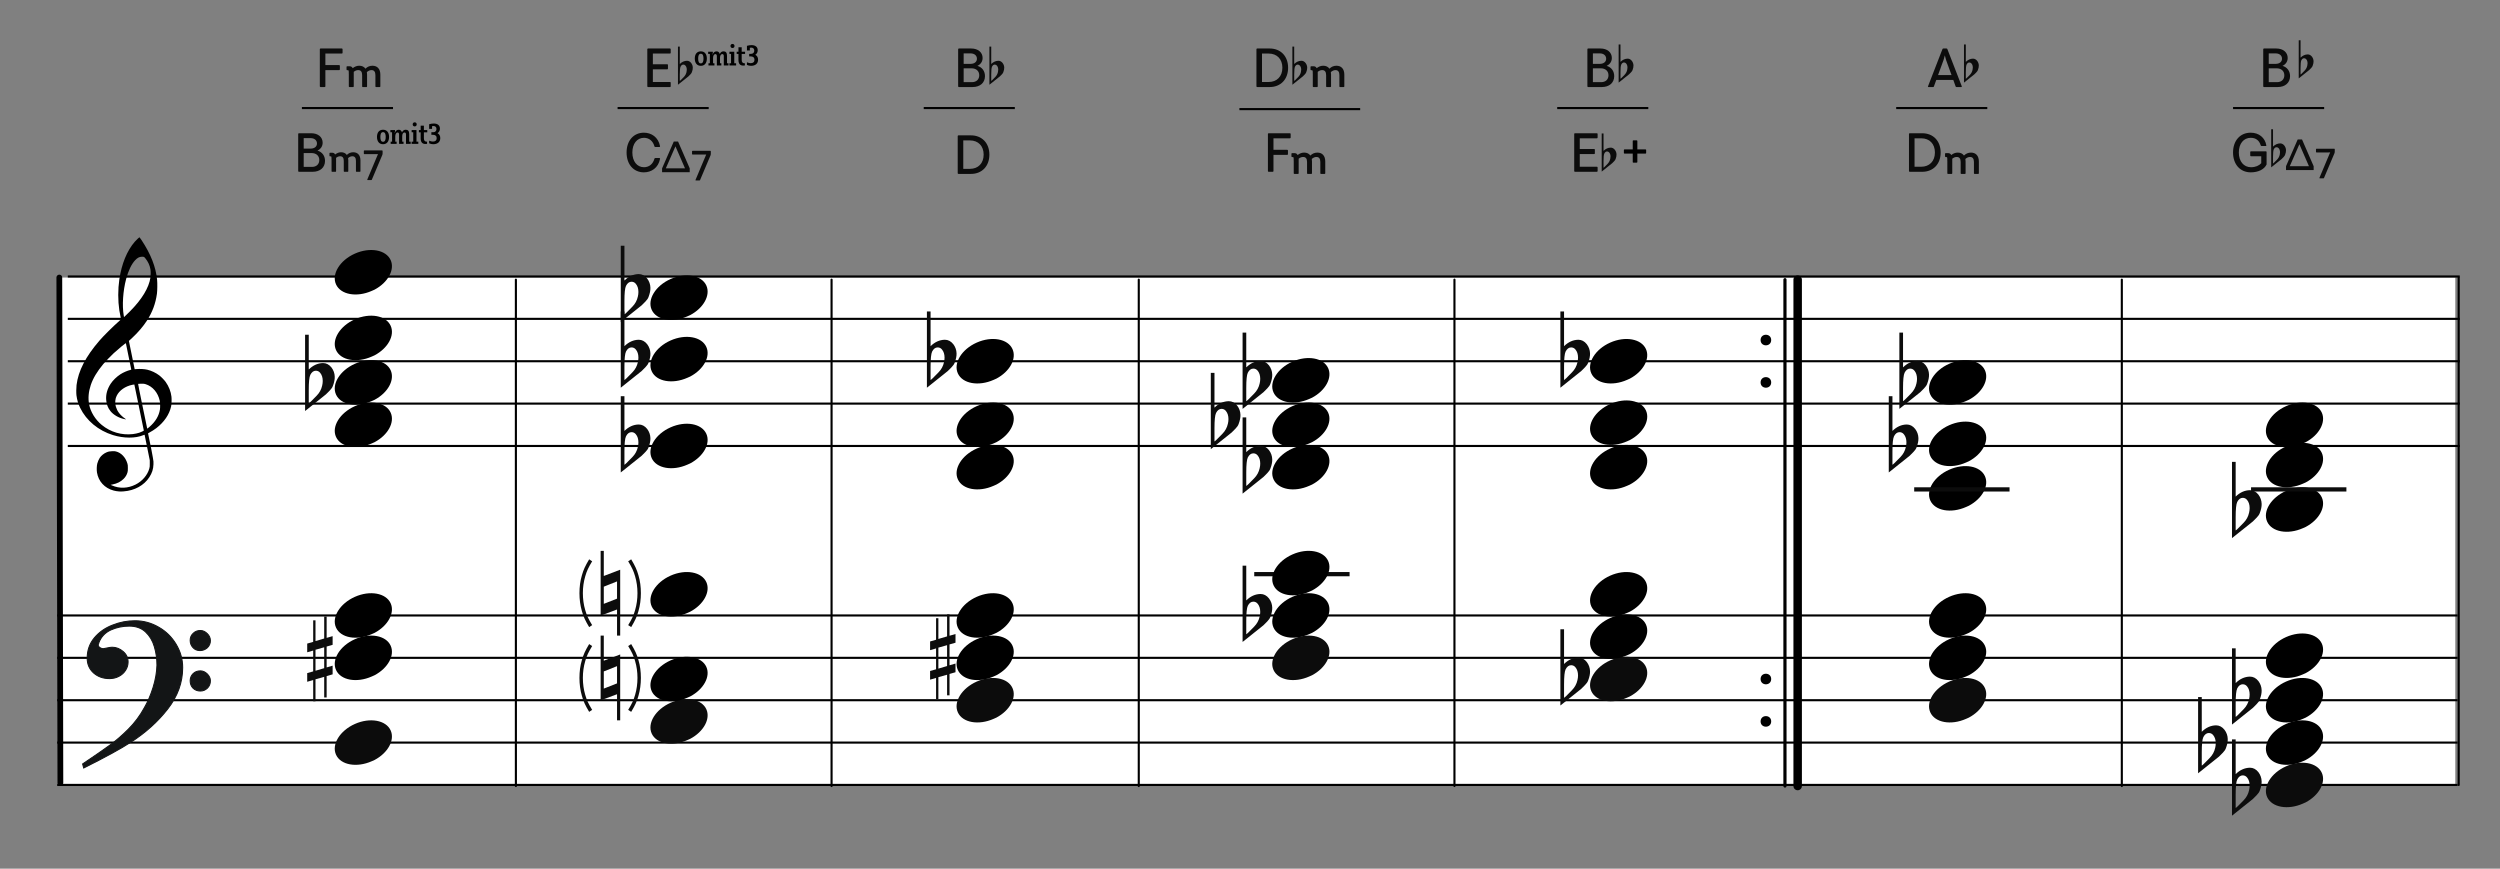 <?xml version="1.0" encoding="UTF-8"?>
<svg width="1180px" height="410px" viewBox="0 0 1180 410" version="1.1" xmlns="http://www.w3.org/2000/svg" xmlns:xlink="http://www.w3.org/1999/xlink">
    <rect x="0" y="0" width="1180" height="410" fill="#808080" stroke="none"/>
    <title>c5-polychord-yaba</title>
    <g id="c5-polychord-yaba" stroke="none" stroke-width="1" fill="none" fill-rule="evenodd">
        <rect id="楽譜BG" fill="#FFFFFF" x="29.1" y="131" width="1129.8" height="239"></rect>
        <g id="五線" transform="translate(27, 280)" stroke="#000000">
            <line x1="0" y1="10.5" x2="1133" y2="10.5" id="horizon"></line>
            <line x1="0" y1="30.5" x2="1133" y2="30.5" id="horizon"></line>
            <line x1="0" y1="50.5" x2="1133" y2="50.5" id="horizon"></line>
            <line x1="0" y1="70.5" x2="1133" y2="70.5" id="horizon"></line>
            <line x1="0" y1="90.5" x2="1133" y2="90.5" id="horizon"></line>
        </g>
        <g id="五線" transform="translate(29.481, 120)" stroke="#000000">
            <line x1="2.519" y1="10.5" x2="1131.519" y2="10.5" id="horizon"></line>
            <line x1="2.519" y1="30.5" x2="1131.519" y2="30.5" id="horizon"></line>
            <line x1="2.519" y1="50.5" x2="1131.519" y2="50.5" id="horizon"></line>
            <line x1="2.519" y1="70.5" x2="1131.519" y2="70.5" id="horizon"></line>
            <line x1="2.519" y1="90.5" x2="1131.519" y2="90.5" id="horizon"></line>
        </g>
        <line x1="-91.5" y1="250.5" x2="147" y2="250" id="bar" stroke="#000000" stroke-width="2.722" stroke-linecap="round" stroke-linejoin="round" transform="translate(28, 250.5) rotate(90) translate(-28, -250.5) "></line>
        <g id="F" transform="translate(39, 293)" fill="#131516" stroke="#131516" stroke-width="0.5">
            <path d="M0,67.596 C5.774,63.697 10.087,60.745 12.864,58.704 C15.642,56.7 18.566,54.186 21.563,51.198 C24.559,48.21 27.081,44.821 29.128,41.067 C30.736,38.298 32.125,35.091 33.258,31.447 C34.391,27.84 34.975,24.342 35.085,21.026 C35.085,17.928 34.683,14.977 33.842,12.207 C33.038,9.401 31.65,7.106 29.676,5.247 C27.703,3.425 25.144,2.514 21.965,2.514 C18.895,2.514 16.008,3.134 13.303,4.336 C10.635,5.575 8.735,7.543 7.675,10.312 C7.675,10.567 7.529,10.895 7.309,11.369 C7.382,11.952 7.675,12.389 8.223,12.717 C8.771,13.045 9.246,13.191 9.685,13.191 C9.904,13.191 10.525,13.082 11.476,12.863 C12.462,12.645 13.267,12.499 13.924,12.499 C15.861,12.499 17.579,13.191 19.151,14.539 C20.686,15.888 21.453,17.527 21.453,19.459 C21.453,20.843 21.051,22.155 20.283,23.358 C19.516,24.56 18.456,25.544 17.104,26.237 C15.752,26.965 14.253,27.293 12.645,27.293 C9.721,27.293 7.236,26.419 5.19,24.633 C3.18,22.811 2.156,20.516 2.156,17.637 C2.156,13.956 3.289,10.786 5.519,8.09 C7.784,5.393 10.635,3.389 14.144,2.041 C17.616,0.656 21.124,0 24.706,0 C28.616,0 32.344,0.984 35.816,2.988 C39.324,4.956 42.065,7.689 44.112,11.078 C46.159,14.503 47.219,18.147 47.219,22.082 C47.219,29.079 44.88,35.565 40.202,41.578 C35.524,47.59 29.749,52.801 22.842,57.247 C18.237,60.271 10.781,64.352 0.512,69.49 L0,67.596 Z M50.764,9.223 C50.764,7.912 51.239,6.818 52.189,5.944 C53.103,5.033 54.236,4.596 55.588,4.596 C56.757,4.596 57.854,5.106 58.84,6.09 C59.827,7.037 60.302,8.167 60.302,9.406 C60.302,10.717 59.791,11.847 58.84,12.758 C57.817,13.633 56.684,14.07 55.405,14.07 C54.053,14.07 52.956,13.633 52.079,12.649 C51.202,11.701 50.764,10.572 50.764,9.223 Z M50.764,28.318 C50.764,27.006 51.239,25.876 52.116,25.002 C53.029,24.091 54.162,23.654 55.588,23.654 C56.757,23.654 57.817,24.127 58.84,25.111 C59.791,26.095 60.302,27.152 60.302,28.318 C60.302,29.739 59.827,30.869 58.914,31.78 C57.963,32.691 56.867,33.164 55.588,33.164 C54.162,33.164 53.029,32.691 52.116,31.816 C51.239,30.941 50.764,29.775 50.764,28.318 Z" id="Shape"></path>
        </g>
        <path d="M56.162,231.963 C55.266,231.896 54.404,231.751 53.59,231.529 C49.375,230.385 46.455,227.207 45.775,223.019 C45.575,221.792 45.642,219.872 45.923,218.776 C46.137,217.937 46.656,216.738 47.074,216.113 C47.779,215.062 48.984,214.067 50.186,213.549 C51.174,213.121 51.706,213.008 52.952,212.964 C53.94,212.927 54.184,212.943 54.755,213.091 C57.243,213.73 59.258,215.863 60.132,218.784 C60.329,219.444 60.347,219.611 60.351,220.909 C60.354,222.141 60.333,222.398 60.178,222.946 C59.834,224.163 59.246,225.144 58.307,226.061 C56.932,227.409 55.321,228.218 53.146,228.658 L52.213,228.848 L52.875,229.136 C56.41,230.69 60.323,230.54 63.971,228.717 C67.164,227.123 69.633,224.238 70.482,221.11 C70.688,220.354 70.7,220.215 70.694,218.776 L70.688,217.247 L69.496,211.331 C68.841,208.077 68.287,205.355 68.266,205.281 C68.23,205.166 68.148,205.182 67.582,205.418 C63.926,206.945 58.394,206.925 53.345,205.368 C46.428,203.235 40.782,198.554 37.839,192.514 C36.921,190.627 36.385,188.824 36.088,186.619 C35.955,185.626 35.976,182.997 36.129,181.748 C36.949,175.066 40.398,168.366 46.901,160.82 C48.925,158.472 53.355,154.078 56.323,151.473 C57.113,150.781 57.146,150.737 57.085,150.513 C56.948,149.994 56.471,147.478 56.323,146.492 C55.64,141.894 55.641,136.555 56.327,131.883 C57.404,124.543 59.928,118.375 63.602,114.114 C64.272,113.336 65.69,112 65.845,112 C65.895,112 66.325,112.589 66.798,113.309 C71.195,119.971 73.521,125.905 74.157,132.07 C74.315,133.612 74.271,137.229 74.075,138.64 C73.431,143.296 71.928,147.337 69.35,151.34 C67.665,153.961 65.126,156.939 62.535,159.339 C61.944,159.888 61.321,160.465 61.152,160.623 L60.846,160.909 L62.203,167.585 L63.559,174.263 L64.231,174.211 C66.12,174.059 68.116,174.17 69.543,174.503 C71.442,174.949 73.58,175.966 75.179,177.183 C76.071,177.863 77.556,179.382 78.183,180.257 C79.682,182.347 80.66,184.839 80.933,187.258 C81.069,188.455 80.988,190.783 80.78,191.751 C79.957,195.583 77.521,199.186 73.81,202.057 C72.892,202.767 71.554,203.624 70.582,204.127 C69.924,204.468 69.867,204.514 69.91,204.692 C69.993,205.029 71.048,210.157 71.442,212.136 C71.649,213.175 71.967,214.896 72.15,215.96 C72.472,217.832 72.482,217.929 72.438,219.139 C72.36,221.439 71.782,223.237 70.478,225.256 C67.993,229.1 63.541,231.551 58.349,231.933 C57.252,232.013 56.899,232.019 56.162,231.963 Z M62.745,204.885 C63.722,204.77 64.959,204.504 65.761,204.234 C66.743,203.905 67.928,203.32 67.881,203.187 C67.859,203.128 66.855,198.232 65.649,192.304 C64.443,186.377 63.437,181.508 63.413,181.484 C63.39,181.46 62.989,181.516 62.523,181.611 C59.107,182.303 56.304,184.262 55.076,186.816 C54.689,187.621 54.541,188.148 54.441,189.068 C54.229,191.023 54.858,193.17 56.144,194.872 C56.893,195.865 58.034,196.926 59.081,197.606 C59.482,197.866 59.559,197.994 59.278,197.933 C59.18,197.913 58.836,197.838 58.514,197.77 C55.981,197.223 53.532,195.79 52.143,194.047 C50.923,192.514 50.304,190.92 50.127,188.848 C49.901,186.207 50.593,183.661 52.211,181.165 C53.256,179.553 55.06,177.798 56.867,176.636 C58.176,175.793 60.16,174.933 61.512,174.622 C61.759,174.566 61.961,174.493 61.961,174.463 C61.961,174.376 59.457,162.124 59.415,162.007 C59.354,161.835 55.96,164.619 53.673,166.714 C52.412,167.87 49.728,170.664 48.754,171.836 C45.813,175.373 43.913,178.555 42.85,181.716 C41.782,184.904 41.516,187.972 42.062,190.876 C42.726,194.406 45.003,198.1 48.048,200.588 C52.184,203.965 57.451,205.505 62.745,204.885 Z M70.505,201.528 C73.324,199.107 74.992,196.353 75.485,193.313 C75.651,192.294 75.607,190.145 75.405,189.195 C74.58,185.346 72.061,182.374 68.741,181.333 C68.087,181.127 67.936,181.111 66.647,181.109 C65.83,181.109 65.23,181.139 65.189,181.187 C65.148,181.234 65.991,185.463 67.301,191.771 C68.5,197.548 69.482,202.285 69.484,202.299 C69.492,202.363 69.835,202.103 70.505,201.528 Z M61.284,147.016 C66.959,141.335 70.313,135.803 71.012,130.963 C71.169,129.873 71.167,128.096 71.006,127.127 C70.684,125.195 69.896,123.498 68.556,121.862 C68.024,121.212 67.944,121.178 66.938,121.18 C65.83,121.182 64.822,121.708 63.777,122.83 C62.044,124.684 60.596,127.715 59.529,131.707 C58.046,137.266 57.59,144.218 58.404,148.927 L58.531,149.671 L59.325,148.927 C59.761,148.517 60.641,147.658 61.284,147.016 Z" id="G-Clef" fill="#000000"></path>
        <line x1="124" y1="251.5" x2="363" y2="251.5" id="bar" stroke="#000000" stroke-linecap="round" stroke-linejoin="round" transform="translate(243.5, 251.5) rotate(90) translate(-243.5, -251.5) "></line>
        <line x1="418" y1="251.5" x2="657" y2="251.5" id="bar" stroke="#000000" stroke-linecap="round" stroke-linejoin="round" transform="translate(537.5, 251.5) rotate(90) translate(-537.5, -251.5) "></line>
        <g id="Group" transform="translate(157, 340)" fill="#0C0C0C" fill-rule="nonzero">
            <g id="note">
                <path d="M9.193,2.294 C2.898,5.636 -0.455,11.685 1.608,16.236 C3.808,21.091 11.371,22.461 18.488,19.295 C25.606,16.129 29.595,9.618 27.395,4.764 C25.195,-0.091 17.631,-1.461 10.515,1.705 C10.07,1.903 9.612,2.07 9.193,2.294 Z" transform="translate(14.5, 10.5) rotate(-180) translate(-14.5, -10.5) "></path>
            </g>
        </g>
        <path d="M166.193,282.294 C159.898,285.636 156.545,291.685 158.608,296.236 C160.808,301.091 168.371,302.461 175.488,299.295 C182.606,296.129 186.595,289.618 184.395,284.764 C182.195,279.909 174.631,278.539 167.515,281.705 C167.07,281.903 166.612,282.07 166.193,282.294 Z" id="note" fill="#000000" transform="translate(171.5, 290.5) rotate(-180) translate(-171.5, -290.5) "></path>
        <path d="M166.193,302.294 C159.898,305.636 156.545,311.685 158.608,316.236 C160.808,321.091 168.371,322.461 175.488,319.295 C182.606,316.129 186.595,309.618 184.395,304.764 C182.195,299.909 174.631,298.539 167.515,301.705 C167.07,301.903 166.612,302.07 166.193,302.294 Z" id="note" fill="#000000" transform="translate(171.5, 310.5) rotate(-180) translate(-171.5, -310.5) "></path>
        <path d="M166.193,192.294 C159.898,195.636 156.545,201.685 158.608,206.236 C160.808,211.091 168.371,212.461 175.488,209.295 C182.606,206.129 186.595,199.618 184.395,194.764 C182.195,189.909 174.631,188.539 167.515,191.705 C167.07,191.903 166.612,192.07 166.193,192.294 Z" id="note" fill="#000000" transform="translate(171.5, 200.5) rotate(-180) translate(-171.5, -200.5) "></path>
        <path d="M166.193,172.294 C159.898,175.636 156.545,181.685 158.608,186.236 C160.808,191.091 168.371,192.461 175.488,189.295 C182.606,186.129 186.595,179.618 184.395,174.764 C182.195,169.909 174.631,168.539 167.515,171.705 C167.07,171.903 166.612,172.07 166.193,172.294 Z" id="note" fill="#000000" transform="translate(171.5, 180.5) rotate(-180) translate(-171.5, -180.5) "></path>
        <path d="M166.193,151.294 C159.898,154.636 156.545,160.685 158.608,165.236 C160.808,170.091 168.371,171.461 175.488,168.295 C182.606,165.129 186.595,158.618 184.395,153.764 C182.195,148.909 174.631,147.539 167.515,150.705 C167.07,150.903 166.612,151.07 166.193,151.294 Z" id="note" fill="#000000" transform="translate(171.5, 159.5) rotate(-180) translate(-171.5, -159.5) "></path>
        <path d="M166.193,120.294 C159.898,123.636 156.545,129.685 158.608,134.236 C160.808,139.091 168.371,140.461 175.488,137.295 C182.606,134.129 186.595,127.618 184.395,122.764 C182.195,117.909 174.631,116.539 167.515,119.705 C167.07,119.903 166.612,120.07 166.193,120.294 Z" id="note" fill="#000000" transform="translate(171.5, 128.5) rotate(-180) translate(-171.5, -128.5) "></path>
        <g id="Group" transform="translate(145, 291)" fill="#0C0C0C" fill-rule="nonzero">
            <g id="sharp">
                <path d="M3.914,25.588 L3.914,15.682 L8.021,14.519 L8.021,24.375 L3.914,25.588 Z M12,23.192 L9.177,24.021 L9.177,14.165 L12,13.356 L12,9.262 L9.177,10.071 L9.177,0 L8.021,0 L8.021,10.376 L3.914,11.587 L3.914,1.794 L2.823,1.794 L2.823,11.96 L0,12.771 L0,16.874 L2.823,16.065 L2.823,25.902 L0,26.709 L0,30.795 L2.823,29.986 L2.823,40 L3.914,40 L3.914,29.628 L8.021,28.469 L8.021,38.212 L9.177,38.212 L9.177,28.103 L12,27.292 L12,23.192 Z"></path>
            </g>
        </g>
        <g id="Group" transform="translate(439, 290)" fill="#0C0C0C" fill-rule="nonzero">
            <g id="sharp">
                <path d="M3.914,25.588 L3.914,15.682 L8.021,14.519 L8.021,24.375 L3.914,25.588 Z M12,23.192 L9.177,24.021 L9.177,14.165 L12,13.356 L12,9.262 L9.177,10.071 L9.177,0 L8.021,0 L8.021,10.376 L3.914,11.587 L3.914,1.794 L2.823,1.794 L2.823,11.96 L0,12.771 L0,16.874 L2.823,16.065 L2.823,25.902 L0,26.709 L0,30.795 L2.823,29.986 L2.823,40 L3.914,40 L3.914,29.628 L8.021,28.469 L8.021,38.212 L9.177,38.212 L9.177,28.103 L12,27.292 L12,23.192 Z"></path>
            </g>
        </g>
        <g id="Group" transform="translate(125, 51)" fill="#0C0C0C" fill-rule="nonzero">
            <g id="CN-Alphabet">
                <path d="M22.558,30.088 C26.068,30.088 28.408,28.086 28.408,24.94 C28.408,22.522 27.03,20.728 24.846,20.078 C26.38,19.376 27.29,18.024 27.29,16.36 C27.29,13.734 25.158,11.888 21.908,11.888 L16.11,11.888 C15.876,11.888 15.746,12.018 15.746,12.252 L15.746,29.724 C15.746,29.958 15.876,30.088 16.11,30.088 L22.558,30.088 Z M21.622,19.142 L18.346,19.142 L18.346,14.202 L21.622,14.202 C23.416,14.202 24.612,15.216 24.612,16.724 C24.612,18.18 23.416,19.142 21.622,19.142 Z M22.298,27.774 L18.346,27.774 L18.346,21.248 L22.09,21.248 C24.274,21.248 25.704,22.548 25.704,24.55 C25.704,26.474 24.352,27.774 22.298,27.774 Z" id="Combined-Shape"></path>
            </g>
        </g>
        <g id="Group" transform="translate(150.5, 51)" fill="#0C0C0C" fill-rule="nonzero">
            <g id="Combined-Shape">
                <path d="M29.828,20 C29.988,20 30.088,20.1 30.088,20.26 L30.088,20.26 L30.088,21.36 C30.088,21.8 30.028,21.92 29.908,22.24 L29.908,22.24 L25.048,33.72 C24.988,33.9 24.888,34 24.708,34 L24.708,34 L23.048,34 C22.868,34 22.788,33.9 22.868,33.72 L22.868,33.72 L27.588,22.5 L27.928,21.74 L27.148,21.76 L21.488,21.76 C21.328,21.76 21.228,21.66 21.228,21.48 L21.228,21.48 L21.228,20.26 C21.228,20.1 21.328,20 21.488,20 L21.488,20 Z M16.226,20.864 C18.272,20.864 19.636,22.184 19.636,24.714 L19.636,24.714 L19.636,29.796 C19.636,29.994 19.526,30.104 19.328,30.104 L19.328,30.104 L17.81,30.104 C17.612,30.104 17.502,29.994 17.502,29.796 L17.502,29.796 L17.502,24.934 C17.502,23.482 16.93,22.756 15.808,22.756 C15.104,22.756 14.422,23.064 13.806,23.614 C13.85,23.944 13.894,24.318 13.894,24.714 L13.894,24.714 L13.894,29.796 C13.894,29.994 13.784,30.104 13.586,30.104 L13.586,30.104 L12.068,30.104 C11.892,30.104 11.76,29.994 11.76,29.796 L11.76,29.796 L11.76,24.934 C11.76,23.482 11.21,22.756 10.044,22.756 C9.406,22.756 8.812,22.976 8.13,23.504 L8.13,23.504 L8.13,29.796 C8.13,29.994 8.02,30.104 7.822,30.104 L7.822,30.104 L6.304,30.104 C6.084,30.104 5.996,29.994 5.996,29.796 L5.996,29.796 L5.996,24.384 L5.974,24.384 L5.974,23.526 C5.974,22.998 5.93,22.8 5.556,22.8 L5.556,22.8 L5.314,22.8 C5.116,22.8 5.006,22.69 5.006,22.492 L5.006,22.492 L5.006,21.392 C5.006,21.194 5.116,21.084 5.314,21.084 L5.314,21.084 L6.216,21.084 C6.964,21.084 7.426,21.37 7.668,21.92 C8.636,21.194 9.494,20.864 10.528,20.864 C11.672,20.864 12.618,21.304 13.19,22.14 C14.026,21.304 15.06,20.864 16.226,20.864 Z"></path>
            </g>
        </g>
        <g id="CN-omit" transform="translate(173, 52)" fill="#000000">
            <path d="M7.795,16.069 C9.573,16.069 10.637,14.781 10.637,12.625 C10.637,10.483 9.573,9.237 7.795,9.237 C6.017,9.237 4.939,10.483 4.939,12.625 C4.939,14.781 6.017,16.069 7.795,16.069 Z M7.795,14.921 C6.815,14.921 6.535,13.941 6.535,12.639 C6.535,11.351 6.815,10.371 7.795,10.371 C8.775,10.371 9.055,11.351 9.055,12.639 C9.055,13.941 8.761,14.921 7.795,14.921 Z M14.209,15.901 L14.209,14.865 L13.565,14.865 L13.565,12.331 C13.565,11.253 14.041,10.525 14.643,10.525 C15.063,10.525 15.357,10.847 15.357,11.477 L15.357,15.901 L17.471,15.901 L17.471,14.865 L16.841,14.865 L16.841,12.247 C16.841,11.183 17.303,10.525 17.919,10.525 C18.353,10.525 18.633,10.833 18.633,11.477 L18.633,15.901 L20.845,15.901 L20.845,14.865 L20.145,14.865 L20.145,11.295 C20.145,9.825 19.543,9.237 18.521,9.237 C17.709,9.237 17.135,9.615 16.785,10.427 L16.701,10.427 C16.491,9.629 15.917,9.237 15.189,9.237 C14.223,9.237 13.621,9.951 13.355,10.805 L13.257,10.805 L13.453,9.965 L13.453,9.405 L11.255,9.405 L11.255,10.441 L12.053,10.441 L12.053,14.865 L11.395,14.865 L11.395,15.901 L14.209,15.901 Z M22.737,7.669 C23.297,7.669 23.689,7.263 23.689,6.703 C23.689,6.143 23.311,5.737 22.737,5.737 C22.163,5.737 21.785,6.143 21.785,6.703 C21.785,7.249 22.163,7.669 22.737,7.669 Z M24.445,15.901 L24.445,14.865 L23.577,14.865 L23.577,9.405 L21.295,9.405 L21.295,10.441 L22.051,10.441 L22.051,14.865 L21.295,14.865 L21.295,15.901 L24.445,15.901 Z M27.793,15.957 C28.003,15.957 28.367,15.943 28.577,15.901 L28.577,14.865 L28.395,14.865 C27.485,14.865 27.079,14.347 27.079,13.199 L27.079,10.455 L28.675,10.455 L28.675,9.405 L27.079,9.405 L27.079,7.305 L25.553,7.305 L25.553,9.405 L24.713,9.405 L24.713,10.455 L25.553,10.455 L25.553,13.297 C25.553,15.257 26.463,15.957 27.793,15.957 Z M31.491,16.069 C33.521,16.069 34.809,15.019 34.809,13.185 C34.809,12.163 34.403,11.323 33.549,10.903 L33.549,10.819 C34.291,10.343 34.641,9.587 34.641,8.705 C34.641,7.137 33.507,6.297 31.715,6.297 C31.001,6.297 30.315,6.423 29.559,6.633 L29.559,8.831 L30.931,8.831 L30.931,7.557 C31.141,7.501 31.351,7.473 31.561,7.473 C32.485,7.473 33.017,8.005 33.017,8.887 C33.017,9.797 32.443,10.413 31.533,10.413 L30.609,10.413 L30.609,11.617 L31.323,11.617 C32.513,11.617 33.115,12.205 33.115,13.213 C33.115,14.235 32.485,14.823 31.323,14.823 C30.735,14.823 30.189,14.669 29.559,14.389 L29.559,15.635 C30.245,15.943 30.791,16.069 31.491,16.069 Z" id="Combined-Shape"></path>
        </g>
        <g id="CN-omit" transform="translate(323, 15)" fill="#000000">
            <path d="M7.795,16.069 C9.573,16.069 10.637,14.781 10.637,12.625 C10.637,10.483 9.573,9.237 7.795,9.237 C6.017,9.237 4.939,10.483 4.939,12.625 C4.939,14.781 6.017,16.069 7.795,16.069 Z M7.795,14.921 C6.815,14.921 6.535,13.941 6.535,12.639 C6.535,11.351 6.815,10.371 7.795,10.371 C8.775,10.371 9.055,11.351 9.055,12.639 C9.055,13.941 8.761,14.921 7.795,14.921 Z M14.209,15.901 L14.209,14.865 L13.565,14.865 L13.565,12.331 C13.565,11.253 14.041,10.525 14.643,10.525 C15.063,10.525 15.357,10.847 15.357,11.477 L15.357,15.901 L17.471,15.901 L17.471,14.865 L16.841,14.865 L16.841,12.247 C16.841,11.183 17.303,10.525 17.919,10.525 C18.353,10.525 18.633,10.833 18.633,11.477 L18.633,15.901 L20.845,15.901 L20.845,14.865 L20.145,14.865 L20.145,11.295 C20.145,9.825 19.543,9.237 18.521,9.237 C17.709,9.237 17.135,9.615 16.785,10.427 L16.701,10.427 C16.491,9.629 15.917,9.237 15.189,9.237 C14.223,9.237 13.621,9.951 13.355,10.805 L13.257,10.805 L13.453,9.965 L13.453,9.405 L11.255,9.405 L11.255,10.441 L12.053,10.441 L12.053,14.865 L11.395,14.865 L11.395,15.901 L14.209,15.901 Z M22.737,7.669 C23.297,7.669 23.689,7.263 23.689,6.703 C23.689,6.143 23.311,5.737 22.737,5.737 C22.163,5.737 21.785,6.143 21.785,6.703 C21.785,7.249 22.163,7.669 22.737,7.669 Z M24.445,15.901 L24.445,14.865 L23.577,14.865 L23.577,9.405 L21.295,9.405 L21.295,10.441 L22.051,10.441 L22.051,14.865 L21.295,14.865 L21.295,15.901 L24.445,15.901 Z M27.793,15.957 C28.003,15.957 28.367,15.943 28.577,15.901 L28.577,14.865 L28.395,14.865 C27.485,14.865 27.079,14.347 27.079,13.199 L27.079,10.455 L28.675,10.455 L28.675,9.405 L27.079,9.405 L27.079,7.305 L25.553,7.305 L25.553,9.405 L24.713,9.405 L24.713,10.455 L25.553,10.455 L25.553,13.297 C25.553,15.257 26.463,15.957 27.793,15.957 Z M31.491,16.069 C33.521,16.069 34.809,15.019 34.809,13.185 C34.809,12.163 34.403,11.323 33.549,10.903 L33.549,10.819 C34.291,10.343 34.641,9.587 34.641,8.705 C34.641,7.137 33.507,6.297 31.715,6.297 C31.001,6.297 30.315,6.423 29.559,6.633 L29.559,8.831 L30.931,8.831 L30.931,7.557 C31.141,7.501 31.351,7.473 31.561,7.473 C32.485,7.473 33.017,8.005 33.017,8.887 C33.017,9.797 32.443,10.413 31.533,10.413 L30.609,10.413 L30.609,11.617 L31.323,11.617 C32.513,11.617 33.115,12.205 33.115,13.213 C33.115,14.235 32.485,14.823 31.323,14.823 C30.735,14.823 30.189,14.669 29.559,14.389 L29.559,15.635 C30.245,15.943 30.791,16.069 31.491,16.069 Z" id="Combined-Shape"></path>
        </g>
        <g id="Group" transform="translate(134, 11)" fill="#0C0C0C" fill-rule="nonzero">
            <g id="CN-Alphabet">
                <path d="M19.217,30.088 C19.451,30.088 19.581,29.958 19.581,29.724 L19.581,22.106 L26.029,22.106 C26.263,22.106 26.419,22.002 26.419,21.742 L26.419,20.078 C26.419,19.818 26.263,19.714 26.029,19.714 L19.581,19.714 L19.581,14.28 L27.329,14.28 C27.563,14.28 27.693,14.15 27.693,13.916 L27.693,12.252 C27.693,12.018 27.563,11.888 27.329,11.888 L17.319,11.888 C17.085,11.888 16.955,12.018 16.955,12.252 L16.955,29.724 C16.955,29.958 17.085,30.088 17.319,30.088 L19.217,30.088 Z" id="Combined-Shape"></path>
            </g>
        </g>
        <line x1="143" y1="51" x2="185" y2="51" id="Path-9" stroke="#000000" stroke-linecap="square" fill-rule="nonzero"></line>
        <g id="Group" transform="translate(144, 158)" fill="#0C0C0C" fill-rule="nonzero">
            <g id="flat">
                <path d="M1.733,11.772 C1.733,11.772 1.733,13.314 1.733,16.4 C3.732,14.423 5.976,13.411 8.464,13.362 C10.019,13.362 11.352,14.062 12.463,15.46 C13.44,16.762 13.951,18.208 13.996,19.8 C14.04,21.053 13.751,22.499 13.129,24.139 C12.907,24.814 12.418,25.537 11.663,26.308 C11.085,26.888 10.486,27.49 9.863,28.117 C6.576,30.72 3.288,33.348 0,36 L0,0 L1.733,0 L1.733,11.772 Z M7.131,17.991 C6.598,17.316 5.91,16.979 5.065,16.979 C3.999,16.979 3.133,17.629 2.466,18.931 C1.977,19.944 1.733,22.331 1.733,26.091 L1.733,32.312 C1.777,32.504 3.022,31.323 5.465,28.767 C6.798,27.418 7.665,25.826 8.064,23.994 C8.242,23.271 8.331,22.548 8.331,21.824 C8.331,20.233 7.931,18.956 7.131,17.991"></path>
            </g>
        </g>
        <line x1="273" y1="251.5" x2="512" y2="251.5" id="bar" stroke="#000000" stroke-linecap="round" stroke-linejoin="round" transform="translate(392.5, 251.5) rotate(90) translate(-392.5, -251.5) "></line>
        <g id="Group" transform="translate(306, 330)" fill="#0C0C0C" fill-rule="nonzero">
            <g id="note">
                <path d="M9.193,2.294 C2.898,5.636 -0.455,11.685 1.608,16.236 C3.808,21.091 11.371,22.461 18.488,19.295 C25.606,16.129 29.595,9.618 27.395,4.764 C25.195,-0.091 17.631,-1.461 10.515,1.705 C10.07,1.903 9.612,2.07 9.193,2.294 Z" transform="translate(14.5, 10.5) rotate(-180) translate(-14.5, -10.5) "></path>
            </g>
        </g>
        <path d="M315.193,272.294 C308.898,275.636 305.545,281.685 307.608,286.236 C309.808,291.091 317.371,292.461 324.488,289.295 C331.606,286.129 335.595,279.618 333.395,274.764 C331.195,269.909 323.631,268.539 316.515,271.705 C316.07,271.903 315.612,272.07 315.193,272.294 Z" id="note" fill="#000000" transform="translate(320.5, 280.5) rotate(-180) translate(-320.5, -280.5) "></path>
        <path d="M315.193,312.294 C308.898,315.636 305.545,321.685 307.608,326.236 C309.808,331.091 317.371,332.461 324.488,329.295 C331.606,326.129 335.595,319.618 333.395,314.764 C331.195,309.909 323.631,308.539 316.515,311.705 C316.07,311.903 315.612,312.07 315.193,312.294 Z" id="note" fill="#000000" transform="translate(320.5, 320.5) rotate(-180) translate(-320.5, -320.5) "></path>
        <path d="M315.193,202.294 C308.898,205.636 305.545,211.685 307.608,216.236 C309.808,221.091 317.371,222.461 324.488,219.295 C331.606,216.129 335.595,209.618 333.395,204.764 C331.195,199.909 323.631,198.539 316.515,201.705 C316.07,201.903 315.612,202.07 315.193,202.294 Z" id="note" fill="#000000" transform="translate(320.5, 210.5) rotate(-180) translate(-320.5, -210.5) "></path>
        <path d="M315.193,161.294 C308.898,164.636 305.545,170.685 307.608,175.236 C309.808,180.091 317.371,181.461 324.488,178.295 C331.606,175.129 335.595,168.618 333.395,163.764 C331.195,158.909 323.631,157.539 316.515,160.705 C316.07,160.903 315.612,161.07 315.193,161.294 Z" id="note" fill="#000000" transform="translate(320.5, 169.5) rotate(-180) translate(-320.5, -169.5) "></path>
        <path d="M315.193,132.294 C308.898,135.636 305.545,141.685 307.608,146.236 C309.808,151.091 317.371,152.461 324.488,149.295 C331.606,146.129 335.595,139.618 333.395,134.764 C331.195,129.909 323.631,128.539 316.515,131.705 C316.07,131.903 315.612,132.07 315.193,132.294 Z" id="note" fill="#000000" transform="translate(320.5, 140.5) rotate(-180) translate(-320.5, -140.5) "></path>
        <g id="Group" transform="translate(282, 51)" fill="#0C0C0C" fill-rule="nonzero">
            <g id="Combined-Shape">
                <path d="M21.908,30.348 C25.418,30.348 28.72,28.294 29.552,23.952 C29.578,23.692 29.448,23.588 29.214,23.588 L27.316,23.588 C27.082,23.588 26.952,23.666 26.874,23.952 C26.198,26.422 24.378,27.93 21.96,27.93 C18.71,27.93 16.474,25.174 16.474,20.988 C16.474,16.802 18.71,14.046 21.96,14.046 C24.378,14.046 26.198,15.554 26.874,18.024 C26.952,18.31 27.082,18.388 27.316,18.388 L29.214,18.388 C29.448,18.388 29.578,18.284 29.552,18.024 C28.72,13.682 25.418,11.628 21.908,11.628 C17.072,11.628 13.744,15.372 13.744,20.988 C13.744,26.604 17.072,30.348 21.908,30.348 Z"></path>
            </g>
        </g>
        <g id="Group" transform="translate(308.5, 51)" fill="#0C0C0C" fill-rule="nonzero">
            <g id="Combined-Shape">
                <path d="M26.747,20.188 C26.907,20.188 27.007,20.288 27.007,20.448 L27.007,20.448 L27.007,21.548 C27.007,21.988 26.947,22.108 26.827,22.428 L26.827,22.428 L21.967,33.908 C21.907,34.088 21.807,34.188 21.627,34.188 L21.627,34.188 L19.967,34.188 C19.787,34.188 19.707,34.088 19.787,33.908 L19.787,33.908 L24.507,22.688 L24.847,21.928 L24.067,21.948 L18.407,21.948 C18.247,21.948 18.147,21.848 18.147,21.668 L18.147,21.668 L18.147,20.448 C18.147,20.288 18.247,20.188 18.407,20.188 L18.407,20.188 Z M11.549,15.814 L17.047,28.46 L17.047,30.267 L4,30.267 L4,28.46 L9.518,15.814 L11.549,15.814 Z M10.309,18.069 L5.768,28.46 L14.83,28.46 L10.309,18.069 Z"></path>
            </g>
        </g>
        <g id="Group" transform="translate(289, 11)" fill="#0C0C0C" fill-rule="nonzero">
            <g id="CN-Alphabet">
                <path d="M27.238,30.088 C27.446,30.088 27.576,29.958 27.576,29.724 L27.576,28.06 C27.576,27.826 27.446,27.696 27.238,27.696 L19.152,27.696 L19.152,21.716 L25.938,21.716 C26.172,21.716 26.276,21.612 26.276,21.352 L26.276,19.688 C26.276,19.428 26.172,19.324 25.938,19.324 L19.152,19.324 L19.152,14.28 L27.238,14.28 C27.446,14.28 27.576,14.15 27.576,13.916 L27.576,12.252 C27.576,12.018 27.446,11.888 27.238,11.888 L16.89,11.888 C16.656,11.888 16.526,12.018 16.526,12.252 L16.526,29.724 C16.526,29.958 16.656,30.088 16.89,30.088 L27.238,30.088 Z" id="Combined-Shape"></path>
            </g>
        </g>
        <g id="Group" transform="translate(320, 22)" fill="#0C0C0C" fill-rule="nonzero">
            <g id="flat">
                <path d="M0.867,5.886 C0.867,5.886 0.867,6.657 0.867,8.2 C1.866,7.212 2.988,6.705 4.232,6.681 C5.01,6.681 5.676,7.031 6.231,7.73 C6.72,8.381 6.975,9.104 6.998,9.9 C7.02,10.527 6.875,11.25 6.565,12.069 C6.453,12.407 6.209,12.769 5.831,13.154 C5.543,13.444 5.243,13.745 4.932,14.058 C3.288,15.36 1.644,16.674 0,18 L0,0 L0.867,0 L0.867,5.886 Z M3.566,8.996 C3.299,8.658 2.955,8.489 2.533,8.489 C1.999,8.489 1.566,8.815 1.233,9.466 C0.989,9.972 0.867,11.165 0.867,13.046 L0.867,16.156 C0.889,16.252 1.511,15.662 2.732,14.384 C3.399,13.709 3.832,12.913 4.032,11.997 C4.121,11.636 4.165,11.274 4.165,10.912 C4.165,10.117 3.966,9.478 3.566,8.996"></path>
            </g>
        </g>
        <g id="Group" transform="translate(467, 22)" fill="#0C0C0C" fill-rule="nonzero">
            <g id="flat">
                <path d="M0.867,5.886 C0.867,5.886 0.867,6.657 0.867,8.2 C1.866,7.212 2.988,6.705 4.232,6.681 C5.01,6.681 5.676,7.031 6.231,7.73 C6.72,8.381 6.975,9.104 6.998,9.9 C7.02,10.527 6.875,11.25 6.565,12.069 C6.453,12.407 6.209,12.769 5.831,13.154 C5.543,13.444 5.243,13.745 4.932,14.058 C3.288,15.36 1.644,16.674 0,18 L0,0 L0.867,0 L0.867,5.886 Z M3.566,8.996 C3.299,8.658 2.955,8.489 2.533,8.489 C1.999,8.489 1.566,8.815 1.233,9.466 C0.989,9.972 0.867,11.165 0.867,13.046 L0.867,16.156 C0.889,16.252 1.511,15.662 2.732,14.384 C3.399,13.709 3.832,12.913 4.032,11.997 C4.121,11.636 4.165,11.274 4.165,10.912 C4.165,10.117 3.966,9.478 3.566,8.996"></path>
            </g>
        </g>
        <line x1="292" y1="51" x2="334" y2="51" id="Path-9" stroke="#000000" stroke-linecap="square" fill-rule="nonzero"></line>
        <g id="Group" transform="translate(293, 187)" fill="#0C0C0C" fill-rule="nonzero">
            <g id="flat">
                <path d="M1.733,11.772 C1.733,11.772 1.733,13.314 1.733,16.4 C3.732,14.423 5.976,13.411 8.464,13.362 C10.019,13.362 11.352,14.062 12.463,15.46 C13.44,16.762 13.951,18.208 13.996,19.8 C14.04,21.053 13.751,22.499 13.129,24.139 C12.907,24.814 12.418,25.537 11.663,26.308 C11.085,26.888 10.486,27.49 9.863,28.117 C6.576,30.72 3.288,33.348 0,36 L0,0 L1.733,0 L1.733,11.772 Z M7.131,17.991 C6.598,17.316 5.91,16.979 5.065,16.979 C3.999,16.979 3.133,17.629 2.466,18.931 C1.977,19.944 1.733,22.331 1.733,26.091 L1.733,32.312 C1.777,32.504 3.022,31.323 5.465,28.767 C6.798,27.418 7.665,25.826 8.064,23.994 C8.242,23.271 8.331,22.548 8.331,21.824 C8.331,20.233 7.931,18.956 7.131,17.991"></path>
            </g>
        </g>
        <g id="Group" transform="translate(293, 147)" fill="#0C0C0C" fill-rule="nonzero">
            <g id="flat">
                <path d="M1.733,11.772 C1.733,11.772 1.733,13.314 1.733,16.4 C3.732,14.423 5.976,13.411 8.464,13.362 C10.019,13.362 11.352,14.062 12.463,15.46 C13.44,16.762 13.951,18.208 13.996,19.8 C14.04,21.053 13.751,22.499 13.129,24.139 C12.907,24.814 12.418,25.537 11.663,26.308 C11.085,26.888 10.486,27.49 9.863,28.117 C6.576,30.72 3.288,33.348 0,36 L0,0 L1.733,0 L1.733,11.772 Z M7.131,17.991 C6.598,17.316 5.91,16.979 5.065,16.979 C3.999,16.979 3.133,17.629 2.466,18.931 C1.977,19.944 1.733,22.331 1.733,26.091 L1.733,32.312 C1.777,32.504 3.022,31.323 5.465,28.767 C6.798,27.418 7.665,25.826 8.064,23.994 C8.242,23.271 8.331,22.548 8.331,21.824 C8.331,20.233 7.931,18.956 7.131,17.991"></path>
            </g>
        </g>
        <g id="Group" transform="translate(293, 116)" fill="#0C0C0C" fill-rule="nonzero">
            <g id="flat">
                <path d="M1.733,11.772 C1.733,11.772 1.733,13.314 1.733,16.4 C3.732,14.423 5.976,13.411 8.464,13.362 C10.019,13.362 11.352,14.062 12.463,15.46 C13.44,16.762 13.951,18.208 13.996,19.8 C14.04,21.053 13.751,22.499 13.129,24.139 C12.907,24.814 12.418,25.537 11.663,26.308 C11.085,26.888 10.486,27.49 9.863,28.117 C6.576,30.72 3.288,33.348 0,36 L0,0 L1.733,0 L1.733,11.772 Z M7.131,17.991 C6.598,17.316 5.91,16.979 5.065,16.979 C3.999,16.979 3.133,17.629 2.466,18.931 C1.977,19.944 1.733,22.331 1.733,26.091 L1.733,32.312 C1.777,32.504 3.022,31.323 5.465,28.767 C6.798,27.418 7.665,25.826 8.064,23.994 C8.242,23.271 8.331,22.548 8.331,21.824 C8.331,20.233 7.931,18.956 7.131,17.991"></path>
            </g>
        </g>
        <g id="Group" transform="translate(273.5, 260)" fill="#0C0C0C" fill-rule="nonzero">
            <g>
                <g transform="translate(10, 0)" id="natural">
                    <path d="M1.39444012e-13,30.565 L7.738,27.674 L7.738,40 L9.231,40 L9.231,8.904 L1.493,11.86 L1.493,0 L1.39444012e-13,0 L1.39444012e-13,30.565 Z M1.493,25.017 L1.493,16.91 L7.738,14.419 L7.738,22.558 L1.493,25.017 Z"></path>
                </g>
                <path d="M4.582,4 L6,4.939 C4.187,7.93 3.462,9.496 2.736,12 C1.978,14.574 1.615,17.217 1.615,19.965 C1.615,22.748 1.978,25.426 2.736,28 C3.462,30.504 4.187,32.07 6,35.061 L4.582,36 C2.703,32.835 1.912,31.13 1.154,28.452 C0.396,25.809 0,22.991 0,20 C0,16.974 0.363,14.191 1.154,11.548 C1.912,8.87 2.703,7.165 4.582,4 Z M24.418,4 C26.297,7.165 27.088,8.87 27.846,11.548 C28.637,14.191 29,16.974 29,20 C29,22.991 28.604,25.809 27.846,28.452 C27.088,31.13 26.297,32.835 24.418,36 L24.418,36 L23,35.061 C24.813,32.07 25.538,30.504 26.264,28 C27.022,25.426 27.385,22.748 27.385,19.965 C27.385,17.217 27.022,14.574 26.264,12 C25.538,9.496 24.813,7.93 23,4.939 L23,4.939 Z" id="Combined-Shape"></path>
            </g>
        </g>
        <g id="Group" transform="translate(273.5, 300)" fill="#0C0C0C" fill-rule="nonzero">
            <g>
                <g transform="translate(10, 0)" id="natural">
                    <path d="M1.39444012e-13,30.565 L7.738,27.674 L7.738,40 L9.231,40 L9.231,8.904 L1.493,11.86 L1.493,0 L1.39444012e-13,0 L1.39444012e-13,30.565 Z M1.493,25.017 L1.493,16.91 L7.738,14.419 L7.738,22.558 L1.493,25.017 Z"></path>
                </g>
                <path d="M4.582,4 L6,4.939 C4.187,7.93 3.462,9.496 2.736,12 C1.978,14.574 1.615,17.217 1.615,19.965 C1.615,22.748 1.978,25.426 2.736,28 C3.462,30.504 4.187,32.07 6,35.061 L4.582,36 C2.703,32.835 1.912,31.13 1.154,28.452 C0.396,25.809 0,22.991 0,20 C0,16.974 0.363,14.191 1.154,11.548 C1.912,8.87 2.703,7.165 4.582,4 Z M24.418,4 C26.297,7.165 27.088,8.87 27.846,11.548 C28.637,14.191 29,16.974 29,20 C29,22.991 28.604,25.809 27.846,28.452 C27.088,31.13 26.297,32.835 24.418,36 L24.418,36 L23,35.061 C24.813,32.07 25.538,30.504 26.264,28 C27.022,25.426 27.385,22.748 27.385,19.965 C27.385,17.217 27.022,14.574 26.264,12 C25.538,9.496 24.813,7.93 23,4.939 L23,4.939 Z" id="Combined-Shape"></path>
            </g>
        </g>
        <g id="Group" transform="translate(450.5, 320)" fill="#0C0C0C" fill-rule="nonzero">
            <g id="note">
                <path d="M9.193,2.294 C2.898,5.636 -0.455,11.685 1.608,16.236 C3.808,21.091 11.371,22.461 18.488,19.295 C25.606,16.129 29.595,9.618 27.395,4.764 C25.195,-0.091 17.631,-1.461 10.515,1.705 C10.07,1.903 9.612,2.07 9.193,2.294 Z" transform="translate(14.5, 10.5) rotate(-180) translate(-14.5, -10.5) "></path>
            </g>
        </g>
        <path d="M459.693,282.294 C453.398,285.636 450.045,291.685 452.108,296.236 C454.308,301.091 461.871,302.461 468.988,299.295 C476.106,296.129 480.095,289.618 477.895,284.764 C475.695,279.909 468.131,278.539 461.015,281.705 C460.57,281.903 460.112,282.07 459.693,282.294 Z" id="note" fill="#000000" transform="translate(465, 290.5) rotate(-180) translate(-465, -290.5) "></path>
        <path d="M459.693,302.294 C453.398,305.636 450.045,311.685 452.108,316.236 C454.308,321.091 461.871,322.461 468.988,319.295 C476.106,316.129 480.095,309.618 477.895,304.764 C475.695,299.909 468.131,298.539 461.015,301.705 C460.57,301.903 460.112,302.07 459.693,302.294 Z" id="note" fill="#000000" transform="translate(465, 310.5) rotate(-180) translate(-465, -310.5) "></path>
        <path d="M459.693,212.294 C453.398,215.636 450.045,221.685 452.108,226.236 C454.308,231.091 461.871,232.461 468.988,229.295 C476.106,226.129 480.095,219.618 477.895,214.764 C475.695,209.909 468.131,208.539 461.015,211.705 C460.57,211.903 460.112,212.07 459.693,212.294 Z" id="note" fill="#000000" transform="translate(465, 220.5) rotate(-180) translate(-465, -220.5) "></path>
        <path d="M459.693,192.294 C453.398,195.636 450.045,201.685 452.108,206.236 C454.308,211.091 461.871,212.461 468.988,209.295 C476.106,206.129 480.095,199.618 477.895,194.764 C475.695,189.909 468.131,188.539 461.015,191.705 C460.57,191.903 460.112,192.07 459.693,192.294 Z" id="note" fill="#000000" transform="translate(465, 200.5) rotate(-180) translate(-465, -200.5) "></path>
        <path d="M459.693,162.294 C453.398,165.636 450.045,171.685 452.108,176.236 C454.308,181.091 461.871,182.461 468.988,179.295 C476.106,176.129 480.095,169.618 477.895,164.764 C475.695,159.909 468.131,158.539 461.015,161.705 C460.57,161.903 460.112,162.07 459.693,162.294 Z" id="note" fill="#000000" transform="translate(465, 170.5) rotate(-180) translate(-465, -170.5) "></path>
        <g id="Group" transform="translate(437.5, 52)" fill="#0C0C0C" fill-rule="nonzero">
            <g id="CN-Alphabet">
                <path d="M20.777,30.088 C25.977,30.088 29.487,26.448 29.487,20.988 C29.487,15.528 25.977,11.888 20.777,11.888 L14.901,11.888 C14.667,11.888 14.537,12.018 14.537,12.252 L14.537,29.724 C14.537,29.958 14.667,30.088 14.901,30.088 L20.777,30.088 Z M20.335,27.696 L17.163,27.696 L17.163,14.28 L20.335,14.28 C24.209,14.28 26.783,16.88 26.783,20.962 C26.783,25.122 24.157,27.696 20.335,27.696 Z" id="Combined-Shape"></path>
            </g>
        </g>
        <g id="Group" transform="translate(436.5, 11)" fill="#0C0C0C" fill-rule="nonzero">
            <g id="CN-Alphabet">
                <path d="M22.558,30.088 C26.068,30.088 28.408,28.086 28.408,24.94 C28.408,22.522 27.03,20.728 24.846,20.078 C26.38,19.376 27.29,18.024 27.29,16.36 C27.29,13.734 25.158,11.888 21.908,11.888 L16.11,11.888 C15.876,11.888 15.746,12.018 15.746,12.252 L15.746,29.724 C15.746,29.958 15.876,30.088 16.11,30.088 L22.558,30.088 Z M21.622,19.142 L18.346,19.142 L18.346,14.202 L21.622,14.202 C23.416,14.202 24.612,15.216 24.612,16.724 C24.612,18.18 23.416,19.142 21.622,19.142 Z M22.298,27.774 L18.346,27.774 L18.346,21.248 L22.09,21.248 C24.274,21.248 25.704,22.548 25.704,24.55 C25.704,26.474 24.352,27.774 22.298,27.774 Z" id="Combined-Shape"></path>
            </g>
        </g>
        <line x1="436.5" y1="51" x2="478.5" y2="51" id="Path-9" stroke="#000000" stroke-linecap="square" fill-rule="nonzero"></line>
        <g id="Group" transform="translate(437.5, 147)" fill="#0C0C0C" fill-rule="nonzero">
            <g id="flat">
                <path d="M1.733,11.772 C1.733,11.772 1.733,13.314 1.733,16.4 C3.732,14.423 5.976,13.411 8.464,13.362 C10.019,13.362 11.352,14.062 12.463,15.46 C13.44,16.762 13.951,18.208 13.996,19.8 C14.04,21.053 13.751,22.499 13.129,24.139 C12.907,24.814 12.418,25.537 11.663,26.308 C11.085,26.888 10.486,27.49 9.863,28.117 C6.576,30.72 3.288,33.348 0,36 L0,0 L1.733,0 L1.733,11.772 Z M7.131,17.991 C6.598,17.316 5.91,16.979 5.065,16.979 C3.999,16.979 3.133,17.629 2.466,18.931 C1.977,19.944 1.733,22.331 1.733,26.091 L1.733,32.312 C1.777,32.504 3.022,31.323 5.465,28.767 C6.798,27.418 7.665,25.826 8.064,23.994 C8.242,23.271 8.331,22.548 8.331,21.824 C8.331,20.233 7.931,18.956 7.131,17.991"></path>
            </g>
        </g>
        <line x1="882" y1="251.5" x2="1121" y2="251.5" id="bar" stroke="#000000" stroke-linecap="round" stroke-linejoin="round" transform="translate(1001.5, 251.5) rotate(90) translate(-1001.5, -251.5) "></line>
        <g id="Group" transform="translate(909.5, 320)" fill="#0C0C0C" fill-rule="nonzero">
            <g id="note">
                <path d="M9.193,2.294 C2.898,5.636 -0.455,11.685 1.608,16.236 C3.808,21.091 11.371,22.461 18.488,19.295 C25.606,16.129 29.595,9.618 27.395,4.764 C25.195,-0.091 17.631,-1.461 10.515,1.705 C10.07,1.903 9.612,2.07 9.193,2.294 Z" transform="translate(14.5, 10.5) rotate(-180) translate(-14.5, -10.5) "></path>
            </g>
        </g>
        <path d="M918.693,282.294 C912.398,285.636 909.045,291.685 911.108,296.236 C913.308,301.091 920.871,302.461 927.988,299.295 C935.106,296.129 939.095,289.618 936.895,284.764 C934.695,279.909 927.131,278.539 920.015,281.705 C919.57,281.903 919.112,282.07 918.693,282.294 Z" id="note" fill="#000000" transform="translate(924, 290.5) rotate(-180) translate(-924, -290.5) "></path>
        <path d="M918.693,302.294 C912.398,305.636 909.045,311.685 911.108,316.236 C913.308,321.091 920.871,322.461 927.988,319.295 C935.106,316.129 939.095,309.618 936.895,304.764 C934.695,299.909 927.131,298.539 920.015,301.705 C919.57,301.903 919.112,302.07 918.693,302.294 Z" id="note" fill="#000000" transform="translate(924, 310.5) rotate(-180) translate(-924, -310.5) "></path>
        <path d="M918.693,222.294 C912.398,225.636 909.045,231.685 911.108,236.236 C913.308,241.091 920.871,242.461 927.988,239.295 C935.106,236.129 939.095,229.618 936.895,224.764 C934.695,219.909 927.131,218.539 920.015,221.705 C919.57,221.903 919.112,222.07 918.693,222.294 Z" id="note" fill="#000000" transform="translate(924, 230.5) rotate(-180) translate(-924, -230.5) "></path>
        <g id="Group" transform="translate(903.5, 230)" fill="#0C0C0C" fill-rule="nonzero">
            <g id="Rectangle">
                <rect x="0" y="0" width="45" height="2"></rect>
            </g>
        </g>
        <path d="M918.693,201.294 C912.398,204.636 909.045,210.685 911.108,215.236 C913.308,220.091 920.871,221.461 927.988,218.295 C935.106,215.129 939.095,208.618 936.895,203.764 C934.695,198.909 927.131,197.539 920.015,200.705 C919.57,200.903 919.112,201.07 918.693,201.294 Z" id="note" fill="#000000" transform="translate(924, 209.5) rotate(-180) translate(-924, -209.5) "></path>
        <path d="M918.693,172.294 C912.398,175.636 909.045,181.685 911.108,186.236 C913.308,191.091 920.871,192.461 927.988,189.295 C935.106,186.129 939.095,179.618 936.895,174.764 C934.695,169.909 927.131,168.539 920.015,171.705 C919.57,171.903 919.112,172.07 918.693,172.294 Z" id="note" fill="#000000" transform="translate(924, 180.5) rotate(-180) translate(-924, -180.5) "></path>
        <g id="Group" transform="translate(886.5, 51)" fill="#0C0C0C" fill-rule="nonzero">
            <g id="CN-Alphabet">
                <path d="M20.777,30.088 C25.977,30.088 29.487,26.448 29.487,20.988 C29.487,15.528 25.977,11.888 20.777,11.888 L14.901,11.888 C14.667,11.888 14.537,12.018 14.537,12.252 L14.537,29.724 C14.537,29.958 14.667,30.088 14.901,30.088 L20.777,30.088 Z M20.335,27.696 L17.163,27.696 L17.163,14.28 L20.335,14.28 C24.209,14.28 26.783,16.88 26.783,20.962 C26.783,25.122 24.157,27.696 20.335,27.696 Z" id="Combined-Shape"></path>
            </g>
        </g>
        <g id="Group" transform="translate(896.5, 11)" fill="#0C0C0C" fill-rule="nonzero">
            <g id="CN-Alphabet">
                <path d="M15.967,30.088 C16.201,30.088 16.253,29.958 16.331,29.724 L17.423,26.734 L25.457,26.734 L26.523,29.724 C26.627,29.958 26.679,30.088 26.913,30.088 L29.201,30.088 C29.461,30.088 29.539,29.958 29.461,29.724 L22.675,12.226 C22.597,12.018 22.493,11.888 22.259,11.888 L20.751,11.888 C20.491,11.888 20.413,12.018 20.309,12.252 L13.523,29.724 C13.419,29.958 13.549,30.088 13.757,30.088 L15.967,30.088 Z M24.625,24.446 L18.255,24.446 L20.855,17.322 L21.453,15.138 L22.051,17.322 L24.625,24.446 Z" id="Combined-Shape"></path>
            </g>
        </g>
        <line x1="895.5" y1="51" x2="937.5" y2="51" id="Path-9" stroke="#000000" stroke-linecap="square" fill-rule="nonzero"></line>
        <g id="Group" transform="translate(896.5, 157)" fill="#0C0C0C" fill-rule="nonzero">
            <g id="flat">
                <path d="M1.733,11.772 C1.733,11.772 1.733,13.314 1.733,16.4 C3.732,14.423 5.976,13.411 8.464,13.362 C10.019,13.362 11.352,14.062 12.463,15.46 C13.44,16.762 13.951,18.208 13.996,19.8 C14.04,21.053 13.751,22.499 13.129,24.139 C12.907,24.814 12.418,25.537 11.663,26.308 C11.085,26.888 10.486,27.49 9.863,28.117 C6.576,30.72 3.288,33.348 0,36 L0,0 L1.733,0 L1.733,11.772 Z M7.131,17.991 C6.598,17.316 5.91,16.979 5.065,16.979 C3.999,16.979 3.133,17.629 2.466,18.931 C1.977,19.944 1.733,22.331 1.733,26.091 L1.733,32.312 C1.777,32.504 3.022,31.323 5.465,28.767 C6.798,27.418 7.665,25.826 8.064,23.994 C8.242,23.271 8.331,22.548 8.331,21.824 C8.331,20.233 7.931,18.956 7.131,17.991"></path>
            </g>
        </g>
        <g id="Group" transform="translate(891.5, 187)" fill="#0C0C0C" fill-rule="nonzero">
            <g id="flat">
                <path d="M1.733,11.772 C1.733,11.772 1.733,13.314 1.733,16.4 C3.732,14.423 5.976,13.411 8.464,13.362 C10.019,13.362 11.352,14.062 12.463,15.46 C13.44,16.762 13.951,18.208 13.996,19.8 C14.04,21.053 13.751,22.499 13.129,24.139 C12.907,24.814 12.418,25.537 11.663,26.308 C11.085,26.888 10.486,27.49 9.863,28.117 C6.576,30.72 3.288,33.348 0,36 L0,0 L1.733,0 L1.733,11.772 Z M7.131,17.991 C6.598,17.316 5.91,16.979 5.065,16.979 C3.999,16.979 3.133,17.629 2.466,18.931 C1.977,19.944 1.733,22.331 1.733,26.091 L1.733,32.312 C1.777,32.504 3.022,31.323 5.465,28.767 C6.798,27.418 7.665,25.826 8.064,23.994 C8.242,23.271 8.331,22.548 8.331,21.824 C8.331,20.233 7.931,18.956 7.131,17.991"></path>
            </g>
        </g>
        <line x1="1040.5" y1="251" x2="1280" y2="251" id="bar" stroke="#000000" stroke-linecap="round" stroke-linejoin="round" transform="translate(1160.5, 251) rotate(90) translate(-1160.5, -251) "></line>
        <g id="Group" transform="translate(1068.5, 360)" fill="#0C0C0C" fill-rule="nonzero">
            <g id="note">
                <path d="M9.193,2.294 C2.898,5.636 -0.455,11.685 1.608,16.236 C3.808,21.091 11.371,22.461 18.488,19.295 C25.606,16.129 29.595,9.618 27.395,4.764 C25.195,-0.091 17.631,-1.461 10.515,1.705 C10.07,1.903 9.612,2.07 9.193,2.294 Z" transform="translate(14.5, 10.5) rotate(-180) translate(-14.5, -10.5) "></path>
            </g>
        </g>
        <path d="M1077.693,322.294 C1071.398,325.636 1068.045,331.685 1070.108,336.236 C1072.308,341.091 1079.871,342.461 1086.988,339.295 C1094.106,336.129 1098.095,329.618 1095.895,324.764 C1093.695,319.909 1086.131,318.539 1079.015,321.705 C1078.57,321.903 1078.112,322.07 1077.693,322.294 Z" id="note" fill="#000000" transform="translate(1083, 330.5) rotate(-180) translate(-1083, -330.5) "></path>
        <path d="M1077.693,301.294 C1071.398,304.636 1068.045,310.685 1070.108,315.236 C1072.308,320.091 1079.871,321.461 1086.988,318.295 C1094.106,315.129 1098.095,308.618 1095.895,303.764 C1093.695,298.909 1086.131,297.539 1079.015,300.705 C1078.57,300.903 1078.112,301.07 1077.693,301.294 Z" id="note" fill="#000000" transform="translate(1083, 309.5) rotate(-180) translate(-1083, -309.5) "></path>
        <path d="M1077.693,342.294 C1071.398,345.636 1068.045,351.685 1070.108,356.236 C1072.308,361.091 1079.871,362.461 1086.988,359.295 C1094.106,356.129 1098.095,349.618 1095.895,344.764 C1093.695,339.909 1086.131,338.539 1079.015,341.705 C1078.57,341.903 1078.112,342.07 1077.693,342.294 Z" id="note" fill="#000000" transform="translate(1083, 350.5) rotate(-180) translate(-1083, -350.5) "></path>
        <path d="M1077.693,232.294 C1071.398,235.636 1068.045,241.685 1070.108,246.236 C1072.308,251.091 1079.871,252.461 1086.988,249.295 C1094.106,246.129 1098.095,239.618 1095.895,234.764 C1093.695,229.909 1086.131,228.539 1079.015,231.705 C1078.57,231.903 1078.112,232.07 1077.693,232.294 Z" id="note" fill="#000000" transform="translate(1083, 240.5) rotate(-180) translate(-1083, -240.5) "></path>
        <g id="Group" transform="translate(1062.5, 230)" fill="#0C0C0C" fill-rule="nonzero">
            <g id="Rectangle">
                <rect x="0" y="0" width="45" height="2"></rect>
            </g>
        </g>
        <path d="M1077.693,211.294 C1071.398,214.636 1068.045,220.685 1070.108,225.236 C1072.308,230.091 1079.871,231.461 1086.988,228.295 C1094.106,225.129 1098.095,218.618 1095.895,213.764 C1093.695,208.909 1086.131,207.539 1079.015,210.705 C1078.57,210.903 1078.112,211.07 1077.693,211.294 Z" id="note" fill="#000000" transform="translate(1083, 219.5) rotate(-180) translate(-1083, -219.5) "></path>
        <path d="M1077.693,192.294 C1071.398,195.636 1068.045,201.685 1070.108,206.236 C1072.308,211.091 1079.871,212.461 1086.988,209.295 C1094.106,206.129 1098.095,199.618 1095.895,194.764 C1093.695,189.909 1086.131,188.539 1079.015,191.705 C1078.57,191.903 1078.112,192.07 1077.693,192.294 Z" id="note" fill="#000000" transform="translate(1083, 200.5) rotate(-180) translate(-1083, -200.5) "></path>
        <g id="Group" transform="translate(1040.5, 51)" fill="#0C0C0C" fill-rule="nonzero">
            <g id="CN-Alphabet">
                <path d="M21.869,30.348 C25.431,30.348 28.239,28.944 29.331,26.63 L29.331,20.754 C29.331,20.546 29.201,20.416 28.993,20.416 L21.973,20.416 C21.739,20.416 21.609,20.546 21.609,20.754 L21.609,22.418 C21.609,22.626 21.739,22.756 21.973,22.756 L26.809,22.756 L26.809,26.032 C25.769,27.176 24.105,27.93 21.973,27.93 C18.541,27.93 16.227,25.174 16.227,20.988 C16.227,16.802 18.489,14.046 21.869,14.046 C24.339,14.046 25.899,15.398 26.549,17.582 C26.627,17.79 26.705,17.92 26.965,17.92 L28.941,17.92 C29.175,17.92 29.253,17.868 29.201,17.582 C28.577,13.994 25.743,11.628 21.817,11.628 C16.851,11.628 13.497,15.372 13.497,20.988 C13.497,26.604 16.877,30.348 21.869,30.348 Z" id="Combined-Shape"></path>
            </g>
        </g>
        <g id="Group" transform="translate(1052.5, 11)" fill="#0C0C0C" fill-rule="nonzero">
            <g id="CN-Alphabet">
                <path d="M22.558,30.088 C26.068,30.088 28.408,28.086 28.408,24.94 C28.408,22.522 27.03,20.728 24.846,20.078 C26.38,19.376 27.29,18.024 27.29,16.36 C27.29,13.734 25.158,11.888 21.908,11.888 L16.11,11.888 C15.876,11.888 15.746,12.018 15.746,12.252 L15.746,29.724 C15.746,29.958 15.876,30.088 16.11,30.088 L22.558,30.088 Z M21.622,19.142 L18.346,19.142 L18.346,14.202 L21.622,14.202 C23.416,14.202 24.612,15.216 24.612,16.724 C24.612,18.18 23.416,19.142 21.622,19.142 Z M22.298,27.774 L18.346,27.774 L18.346,21.248 L22.09,21.248 C24.274,21.248 25.704,22.548 25.704,24.55 C25.704,26.474 24.352,27.774 22.298,27.774 Z" id="Combined-Shape"></path>
            </g>
        </g>
        <line x1="1054.5" y1="51" x2="1096.5" y2="51" id="Path-9" stroke="#000000" stroke-linecap="square" fill-rule="nonzero"></line>
        <g id="Group" transform="translate(1053.5, 218)" fill="#0C0C0C" fill-rule="nonzero">
            <g id="flat">
                <path d="M1.733,11.772 C1.733,11.772 1.733,13.314 1.733,16.4 C3.732,14.423 5.976,13.411 8.464,13.362 C10.019,13.362 11.352,14.062 12.463,15.46 C13.44,16.762 13.951,18.208 13.996,19.8 C14.04,21.053 13.751,22.499 13.129,24.139 C12.907,24.814 12.418,25.537 11.663,26.308 C11.085,26.888 10.486,27.49 9.863,28.117 C6.576,30.72 3.288,33.348 0,36 L0,0 L1.733,0 L1.733,11.772 Z M7.131,17.991 C6.598,17.316 5.91,16.979 5.065,16.979 C3.999,16.979 3.133,17.629 2.466,18.931 C1.977,19.944 1.733,22.331 1.733,26.091 L1.733,32.312 C1.777,32.504 3.022,31.323 5.465,28.767 C6.798,27.418 7.665,25.826 8.064,23.994 C8.242,23.271 8.331,22.548 8.331,21.824 C8.331,20.233 7.931,18.956 7.131,17.991"></path>
            </g>
        </g>
        <g id="Group" transform="translate(1053.5, 349)" fill="#0C0C0C" fill-rule="nonzero">
            <g id="flat">
                <path d="M1.733,11.772 C1.733,11.772 1.733,13.314 1.733,16.4 C3.732,14.423 5.976,13.411 8.464,13.362 C10.019,13.362 11.352,14.062 12.463,15.46 C13.44,16.762 13.951,18.208 13.996,19.8 C14.04,21.053 13.751,22.499 13.129,24.139 C12.907,24.814 12.418,25.537 11.663,26.308 C11.085,26.888 10.486,27.49 9.863,28.117 C6.576,30.72 3.288,33.348 0,36 L0,0 L1.733,0 L1.733,11.772 Z M7.131,17.991 C6.598,17.316 5.91,16.979 5.065,16.979 C3.999,16.979 3.133,17.629 2.466,18.931 C1.977,19.944 1.733,22.331 1.733,26.091 L1.733,32.312 C1.777,32.504 3.022,31.323 5.465,28.767 C6.798,27.418 7.665,25.826 8.064,23.994 C8.242,23.271 8.331,22.548 8.331,21.824 C8.331,20.233 7.931,18.956 7.131,17.991"></path>
            </g>
        </g>
        <g id="Group" transform="translate(1053.5, 306)" fill="#0C0C0C" fill-rule="nonzero">
            <g id="flat">
                <path d="M1.733,11.772 C1.733,11.772 1.733,13.314 1.733,16.4 C3.732,14.423 5.976,13.411 8.464,13.362 C10.019,13.362 11.352,14.062 12.463,15.46 C13.44,16.762 13.951,18.208 13.996,19.8 C14.04,21.053 13.751,22.499 13.129,24.139 C12.907,24.814 12.418,25.537 11.663,26.308 C11.085,26.888 10.486,27.49 9.863,28.117 C6.576,30.72 3.288,33.348 0,36 L0,0 L1.733,0 L1.733,11.772 Z M7.131,17.991 C6.598,17.316 5.91,16.979 5.065,16.979 C3.999,16.979 3.133,17.629 2.466,18.931 C1.977,19.944 1.733,22.331 1.733,26.091 L1.733,32.312 C1.777,32.504 3.022,31.323 5.465,28.767 C6.798,27.418 7.665,25.826 8.064,23.994 C8.242,23.271 8.331,22.548 8.331,21.824 C8.331,20.233 7.931,18.956 7.131,17.991"></path>
            </g>
        </g>
        <g id="Group" transform="translate(1037.5, 329)" fill="#0C0C0C" fill-rule="nonzero">
            <g id="flat">
                <path d="M1.733,11.772 C1.733,11.772 1.733,13.314 1.733,16.4 C3.732,14.423 5.976,13.411 8.464,13.362 C10.019,13.362 11.352,14.062 12.463,15.46 C13.44,16.762 13.951,18.208 13.996,19.8 C14.04,21.053 13.751,22.499 13.129,24.139 C12.907,24.814 12.418,25.537 11.663,26.308 C11.085,26.888 10.486,27.49 9.863,28.117 C6.576,30.72 3.288,33.348 0,36 L0,0 L1.733,0 L1.733,11.772 Z M7.131,17.991 C6.598,17.316 5.91,16.979 5.065,16.979 C3.999,16.979 3.133,17.629 2.466,18.931 C1.977,19.944 1.733,22.331 1.733,26.091 L1.733,32.312 C1.777,32.504 3.022,31.323 5.465,28.767 C6.798,27.418 7.665,25.826 8.064,23.994 C8.242,23.271 8.331,22.548 8.331,21.824 C8.331,20.233 7.931,18.956 7.131,17.991"></path>
            </g>
        </g>
        <line x1="723" y1="251.5" x2="962" y2="251.5" id="bar" stroke="#000000" stroke-width="1.5" stroke-linecap="round" stroke-linejoin="round" transform="translate(842.5, 251.5) rotate(90) translate(-842.5, -251.5) "></line>
        <g id="Group" transform="translate(749.5, 310)" fill="#0C0C0C" fill-rule="nonzero">
            <g id="note">
                <path d="M9.193,2.294 C2.898,5.636 -0.455,11.685 1.608,16.236 C3.808,21.091 11.371,22.461 18.488,19.295 C25.606,16.129 29.595,9.618 27.395,4.764 C25.195,-0.091 17.631,-1.461 10.515,1.705 C10.07,1.903 9.612,2.07 9.193,2.294 Z" transform="translate(14.5, 10.5) rotate(-180) translate(-14.5, -10.5) "></path>
            </g>
        </g>
        <path d="M758.693,272.294 C752.398,275.636 749.045,281.685 751.108,286.236 C753.308,291.091 760.871,292.461 767.988,289.295 C775.106,286.129 779.095,279.618 776.895,274.764 C774.695,269.909 767.131,268.539 760.015,271.705 C759.57,271.903 759.112,272.07 758.693,272.294 Z" id="note" fill="#000000" transform="translate(764, 280.5) rotate(-180) translate(-764, -280.5) "></path>
        <path d="M758.693,292.294 C752.398,295.636 749.045,301.685 751.108,306.236 C753.308,311.091 760.871,312.461 767.988,309.295 C775.106,306.129 779.095,299.618 776.895,294.764 C774.695,289.909 767.131,288.539 760.015,291.705 C759.57,291.903 759.112,292.07 758.693,292.294 Z" id="note" fill="#000000" transform="translate(764, 300.5) rotate(-180) translate(-764, -300.5) "></path>
        <path d="M758.693,212.294 C752.398,215.636 749.045,221.685 751.108,226.236 C753.308,231.091 760.871,232.461 767.988,229.295 C775.106,226.129 779.095,219.618 776.895,214.764 C774.695,209.909 767.131,208.539 760.015,211.705 C759.57,211.903 759.112,212.07 758.693,212.294 Z" id="note" fill="#000000" transform="translate(764, 220.5) rotate(-180) translate(-764, -220.5) "></path>
        <path d="M758.693,191.294 C752.398,194.636 749.045,200.685 751.108,205.236 C753.308,210.091 760.871,211.461 767.988,208.295 C775.106,205.129 779.095,198.618 776.895,193.764 C774.695,188.909 767.131,187.539 760.015,190.705 C759.57,190.903 759.112,191.07 758.693,191.294 Z" id="note" fill="#000000" transform="translate(764, 199.5) rotate(-180) translate(-764, -199.5) "></path>
        <path d="M758.693,162.294 C752.398,165.636 749.045,171.685 751.108,176.236 C753.308,181.091 760.871,182.461 767.988,179.295 C775.106,176.129 779.095,169.618 776.895,164.764 C774.695,159.909 767.131,158.539 760.015,161.705 C759.57,161.903 759.112,162.07 758.693,162.294 Z" id="note" fill="#000000" transform="translate(764, 170.5) rotate(-180) translate(-764, -170.5) "></path>
        <g id="Group" transform="translate(726.5, 51)" fill="#0C0C0C" fill-rule="nonzero">
            <g id="CN-Alphabet">
                <path d="M27.238,30.088 C27.446,30.088 27.576,29.958 27.576,29.724 L27.576,28.06 C27.576,27.826 27.446,27.696 27.238,27.696 L19.152,27.696 L19.152,21.716 L25.938,21.716 C26.172,21.716 26.276,21.612 26.276,21.352 L26.276,19.688 C26.276,19.428 26.172,19.324 25.938,19.324 L19.152,19.324 L19.152,14.28 L27.238,14.28 C27.446,14.28 27.576,14.15 27.576,13.916 L27.576,12.252 C27.576,12.018 27.446,11.888 27.238,11.888 L16.89,11.888 C16.656,11.888 16.526,12.018 16.526,12.252 L16.526,29.724 C16.526,29.958 16.656,30.088 16.89,30.088 L27.238,30.088 Z" id="Combined-Shape"></path>
            </g>
        </g>
        <g id="Group" transform="translate(913, 52)" fill="#0C0C0C" fill-rule="nonzero">
            <g id="Combined-Shape">
                <path d="M8.134,30.104 C8.35,30.104 8.47,29.984 8.47,29.768 L8.47,22.904 C9.214,22.328 9.862,22.088 10.558,22.088 C11.83,22.088 12.43,22.88 12.43,24.464 L12.43,29.768 C12.43,29.984 12.574,30.104 12.766,30.104 L14.422,30.104 C14.638,30.104 14.758,29.984 14.758,29.768 L14.758,24.224 C14.758,23.792 14.71,23.384 14.662,23.024 C15.334,22.424 16.078,22.088 16.846,22.088 C18.07,22.088 18.694,22.88 18.694,24.464 L18.694,29.768 C18.694,29.984 18.814,30.104 19.03,30.104 L20.686,30.104 C20.902,30.104 21.022,29.984 21.022,29.768 L21.022,24.224 C21.022,21.464 19.534,20.024 17.302,20.024 C16.03,20.024 14.902,20.504 13.99,21.416 C13.366,20.504 12.334,20.024 11.086,20.024 C9.958,20.024 9.022,20.384 7.966,21.176 C7.702,20.576 7.198,20.264 6.382,20.264 L5.398,20.264 C5.182,20.264 5.062,20.384 5.062,20.6 L5.062,21.8 C5.062,22.016 5.182,22.136 5.398,22.136 L5.662,22.136 C6.07,22.136 6.118,22.352 6.118,22.928 L6.118,23.864 L6.142,23.864 L6.142,29.768 C6.142,29.984 6.238,30.104 6.478,30.104 L8.134,30.104 Z"></path>
            </g>
        </g>
        <g id="Group" transform="translate(733.5, 11)" fill="#0C0C0C" fill-rule="nonzero">
            <g id="CN-Alphabet">
                <path d="M22.558,30.088 C26.068,30.088 28.408,28.086 28.408,24.94 C28.408,22.522 27.03,20.728 24.846,20.078 C26.38,19.376 27.29,18.024 27.29,16.36 C27.29,13.734 25.158,11.888 21.908,11.888 L16.11,11.888 C15.876,11.888 15.746,12.018 15.746,12.252 L15.746,29.724 C15.746,29.958 15.876,30.088 16.11,30.088 L22.558,30.088 Z M21.622,19.142 L18.346,19.142 L18.346,14.202 L21.622,14.202 C23.416,14.202 24.612,15.216 24.612,16.724 C24.612,18.18 23.416,19.142 21.622,19.142 Z M22.298,27.774 L18.346,27.774 L18.346,21.248 L22.09,21.248 C24.274,21.248 25.704,22.548 25.704,24.55 C25.704,26.474 24.352,27.774 22.298,27.774 Z" id="Combined-Shape"></path>
            </g>
        </g>
        <line x1="735.5" y1="51" x2="777.5" y2="51" id="Path-9" stroke="#000000" stroke-linecap="square" fill-rule="nonzero"></line>
        <g id="Group" transform="translate(736.5, 147)" fill="#0C0C0C" fill-rule="nonzero">
            <g id="flat">
                <path d="M1.733,11.772 C1.733,11.772 1.733,13.314 1.733,16.4 C3.732,14.423 5.976,13.411 8.464,13.362 C10.019,13.362 11.352,14.062 12.463,15.46 C13.44,16.762 13.951,18.208 13.996,19.8 C14.04,21.053 13.751,22.499 13.129,24.139 C12.907,24.814 12.418,25.537 11.663,26.308 C11.085,26.888 10.486,27.49 9.863,28.117 C6.576,30.72 3.288,33.348 0,36 L0,0 L1.733,0 L1.733,11.772 Z M7.131,17.991 C6.598,17.316 5.91,16.979 5.065,16.979 C3.999,16.979 3.133,17.629 2.466,18.931 C1.977,19.944 1.733,22.331 1.733,26.091 L1.733,32.312 C1.777,32.504 3.022,31.323 5.465,28.767 C6.798,27.418 7.665,25.826 8.064,23.994 C8.242,23.271 8.331,22.548 8.331,21.824 C8.331,20.233 7.931,18.956 7.131,17.991"></path>
            </g>
        </g>
        <g id="Group" transform="translate(736.5, 297)" fill="#0C0C0C" fill-rule="nonzero">
            <g id="flat">
                <path d="M1.733,11.772 C1.733,11.772 1.733,13.314 1.733,16.4 C3.732,14.423 5.976,13.411 8.464,13.362 C10.019,13.362 11.352,14.062 12.463,15.46 C13.44,16.762 13.951,18.208 13.996,19.8 C14.04,21.053 13.751,22.499 13.129,24.139 C12.907,24.814 12.418,25.537 11.663,26.308 C11.085,26.888 10.486,27.49 9.863,28.117 C6.576,30.72 3.288,33.348 0,36 L0,0 L1.733,0 L1.733,11.772 Z M7.131,17.991 C6.598,17.316 5.91,16.979 5.065,16.979 C3.999,16.979 3.133,17.629 2.466,18.931 C1.977,19.944 1.733,22.331 1.733,26.091 L1.733,32.312 C1.777,32.504 3.022,31.323 5.465,28.767 C6.798,27.418 7.665,25.826 8.064,23.994 C8.242,23.271 8.331,22.548 8.331,21.824 C8.331,20.233 7.931,18.956 7.131,17.991"></path>
            </g>
        </g>
        <g id="Group" transform="translate(586.5, 157)" fill="#0C0C0C" fill-rule="nonzero">
            <g id="flat">
                <path d="M1.733,11.772 C1.733,11.772 1.733,13.314 1.733,16.4 C3.732,14.423 5.976,13.411 8.464,13.362 C10.019,13.362 11.352,14.062 12.463,15.46 C13.44,16.762 13.951,18.208 13.996,19.8 C14.04,21.053 13.751,22.499 13.129,24.139 C12.907,24.814 12.418,25.537 11.663,26.308 C11.085,26.888 10.486,27.49 9.863,28.117 C6.576,30.72 3.288,33.348 0,36 L0,0 L1.733,0 L1.733,11.772 Z M7.131,17.991 C6.598,17.316 5.91,16.979 5.065,16.979 C3.999,16.979 3.133,17.629 2.466,18.931 C1.977,19.944 1.733,22.331 1.733,26.091 L1.733,32.312 C1.777,32.504 3.022,31.323 5.465,28.767 C6.798,27.418 7.665,25.826 8.064,23.994 C8.242,23.271 8.331,22.548 8.331,21.824 C8.331,20.233 7.931,18.956 7.131,17.991"></path>
            </g>
        </g>
        <g id="Group" transform="translate(586.5, 197)" fill="#0C0C0C" fill-rule="nonzero">
            <g id="flat">
                <path d="M1.733,11.772 C1.733,11.772 1.733,13.314 1.733,16.4 C3.732,14.423 5.976,13.411 8.464,13.362 C10.019,13.362 11.352,14.062 12.463,15.46 C13.44,16.762 13.951,18.208 13.996,19.8 C14.04,21.053 13.751,22.499 13.129,24.139 C12.907,24.814 12.418,25.537 11.663,26.308 C11.085,26.888 10.486,27.49 9.863,28.117 C6.576,30.72 3.288,33.348 0,36 L0,0 L1.733,0 L1.733,11.772 Z M7.131,17.991 C6.598,17.316 5.91,16.979 5.065,16.979 C3.999,16.979 3.133,17.629 2.466,18.931 C1.977,19.944 1.733,22.331 1.733,26.091 L1.733,32.312 C1.777,32.504 3.022,31.323 5.465,28.767 C6.798,27.418 7.665,25.826 8.064,23.994 C8.242,23.271 8.331,22.548 8.331,21.824 C8.331,20.233 7.931,18.956 7.131,17.991"></path>
            </g>
        </g>
        <g id="Group" transform="translate(571.5, 176)" fill="#0C0C0C" fill-rule="nonzero">
            <g id="flat">
                <path d="M1.733,11.772 C1.733,11.772 1.733,13.314 1.733,16.4 C3.732,14.423 5.976,13.411 8.464,13.362 C10.019,13.362 11.352,14.062 12.463,15.46 C13.44,16.762 13.951,18.208 13.996,19.8 C14.04,21.053 13.751,22.499 13.129,24.139 C12.907,24.814 12.418,25.537 11.663,26.308 C11.085,26.888 10.486,27.49 9.863,28.117 C6.576,30.72 3.288,33.348 0,36 L0,0 L1.733,0 L1.733,11.772 Z M7.131,17.991 C6.598,17.316 5.91,16.979 5.065,16.979 C3.999,16.979 3.133,17.629 2.466,18.931 C1.977,19.944 1.733,22.331 1.733,26.091 L1.733,32.312 C1.777,32.504 3.022,31.323 5.465,28.767 C6.798,27.418 7.665,25.826 8.064,23.994 C8.242,23.271 8.331,22.548 8.331,21.824 C8.331,20.233 7.931,18.956 7.131,17.991"></path>
            </g>
        </g>
        <line x1="567" y1="251.5" x2="806" y2="251.5" id="bar" stroke="#000000" stroke-linecap="round" stroke-linejoin="round" transform="translate(686.5, 251.5) rotate(90) translate(-686.5, -251.5) "></line>
        <g id="Group" transform="translate(599.5, 300)" fill="#0C0C0C" fill-rule="nonzero">
            <g id="note">
                <path d="M9.193,2.294 C2.898,5.636 -0.455,11.685 1.608,16.236 C3.808,21.091 11.371,22.461 18.488,19.295 C25.606,16.129 29.595,9.618 27.395,4.764 C25.195,-0.091 17.631,-1.461 10.515,1.705 C10.07,1.903 9.612,2.07 9.193,2.294 Z" transform="translate(14.5, 10.5) rotate(-180) translate(-14.5, -10.5) "></path>
            </g>
        </g>
        <g id="Group" transform="translate(592, 270)" fill="#0C0C0C" fill-rule="nonzero">
            <g id="Rectangle">
                <rect x="0" y="0" width="45" height="2"></rect>
            </g>
        </g>
        <path d="M608.693,262.294 C602.398,265.636 599.045,271.685 601.108,276.236 C603.308,281.091 610.871,282.461 617.988,279.295 C625.106,276.129 629.095,269.618 626.895,264.764 C624.695,259.909 617.131,258.539 610.015,261.705 C609.57,261.903 609.112,262.07 608.693,262.294 Z" id="note" fill="#000000" transform="translate(614, 270.5) rotate(-180) translate(-614, -270.5) "></path>
        <path d="M608.693,282.294 C602.398,285.636 599.045,291.685 601.108,296.236 C603.308,301.091 610.871,302.461 617.988,299.295 C625.106,296.129 629.095,289.618 626.895,284.764 C624.695,279.909 617.131,278.539 610.015,281.705 C609.57,281.903 609.112,282.07 608.693,282.294 Z" id="note" fill="#000000" transform="translate(614, 290.5) rotate(-180) translate(-614, -290.5) "></path>
        <path d="M608.693,212.294 C602.398,215.636 599.045,221.685 601.108,226.236 C603.308,231.091 610.871,232.461 617.988,229.295 C625.106,226.129 629.095,219.618 626.895,214.764 C624.695,209.909 617.131,208.539 610.015,211.705 C609.57,211.903 609.112,212.07 608.693,212.294 Z" id="note" fill="#000000" transform="translate(614, 220.5) rotate(-180) translate(-614, -220.5) "></path>
        <path d="M608.693,192.294 C602.398,195.636 599.045,201.685 601.108,206.236 C603.308,211.091 610.871,212.461 617.988,209.295 C625.106,206.129 629.095,199.618 626.895,194.764 C624.695,189.909 617.131,188.539 610.015,191.705 C609.57,191.903 609.112,192.07 608.693,192.294 Z" id="note" fill="#000000" transform="translate(614, 200.5) rotate(-180) translate(-614, -200.5) "></path>
        <path d="M608.693,171.294 C602.398,174.636 599.045,180.685 601.108,185.236 C603.308,190.091 610.871,191.461 617.988,188.295 C625.106,185.129 629.095,178.618 626.895,173.764 C624.695,168.909 617.131,167.539 610.015,170.705 C609.57,170.903 609.112,171.07 608.693,171.294 Z" id="note" fill="#000000" transform="translate(614, 179.5) rotate(-180) translate(-614, -179.5) "></path>
        <g id="Group" transform="translate(581.5, 51)" fill="#0C0C0C" fill-rule="nonzero">
            <g id="CN-Alphabet">
                <path d="M19.217,30.088 C19.451,30.088 19.581,29.958 19.581,29.724 L19.581,22.106 L26.029,22.106 C26.263,22.106 26.419,22.002 26.419,21.742 L26.419,20.078 C26.419,19.818 26.263,19.714 26.029,19.714 L19.581,19.714 L19.581,14.28 L27.329,14.28 C27.563,14.28 27.693,14.15 27.693,13.916 L27.693,12.252 C27.693,12.018 27.563,11.888 27.329,11.888 L17.319,11.888 C17.085,11.888 16.955,12.018 16.955,12.252 L16.955,29.724 C16.955,29.958 17.085,30.088 17.319,30.088 L19.217,30.088 Z" id="Combined-Shape"></path>
            </g>
        </g>
        <g id="Group" transform="translate(604.5, 52)" fill="#0C0C0C" fill-rule="nonzero">
            <g id="Combined-Shape">
                <path d="M8.134,30.104 C8.35,30.104 8.47,29.984 8.47,29.768 L8.47,22.904 C9.214,22.328 9.862,22.088 10.558,22.088 C11.83,22.088 12.43,22.88 12.43,24.464 L12.43,29.768 C12.43,29.984 12.574,30.104 12.766,30.104 L14.422,30.104 C14.638,30.104 14.758,29.984 14.758,29.768 L14.758,24.224 C14.758,23.792 14.71,23.384 14.662,23.024 C15.334,22.424 16.078,22.088 16.846,22.088 C18.07,22.088 18.694,22.88 18.694,24.464 L18.694,29.768 C18.694,29.984 18.814,30.104 19.03,30.104 L20.686,30.104 C20.902,30.104 21.022,29.984 21.022,29.768 L21.022,24.224 C21.022,21.464 19.534,20.024 17.302,20.024 C16.03,20.024 14.902,20.504 13.99,21.416 C13.366,20.504 12.334,20.024 11.086,20.024 C9.958,20.024 9.022,20.384 7.966,21.176 C7.702,20.576 7.198,20.264 6.382,20.264 L5.398,20.264 C5.182,20.264 5.062,20.384 5.062,20.6 L5.062,21.8 C5.062,22.016 5.182,22.136 5.398,22.136 L5.662,22.136 C6.07,22.136 6.118,22.352 6.118,22.928 L6.118,23.864 L6.142,23.864 L6.142,29.768 C6.142,29.984 6.238,30.104 6.478,30.104 L8.134,30.104 Z"></path>
            </g>
        </g>
        <g id="Group" transform="translate(613.5, 11)" fill="#0C0C0C" fill-rule="nonzero">
            <g id="Combined-Shape">
                <path d="M8.134,30.104 C8.35,30.104 8.47,29.984 8.47,29.768 L8.47,22.904 C9.214,22.328 9.862,22.088 10.558,22.088 C11.83,22.088 12.43,22.88 12.43,24.464 L12.43,29.768 C12.43,29.984 12.574,30.104 12.766,30.104 L14.422,30.104 C14.638,30.104 14.758,29.984 14.758,29.768 L14.758,24.224 C14.758,23.792 14.71,23.384 14.662,23.024 C15.334,22.424 16.078,22.088 16.846,22.088 C18.07,22.088 18.694,22.88 18.694,24.464 L18.694,29.768 C18.694,29.984 18.814,30.104 19.03,30.104 L20.686,30.104 C20.902,30.104 21.022,29.984 21.022,29.768 L21.022,24.224 C21.022,21.464 19.534,20.024 17.302,20.024 C16.03,20.024 14.902,20.504 13.99,21.416 C13.366,20.504 12.334,20.024 11.086,20.024 C9.958,20.024 9.022,20.384 7.966,21.176 C7.702,20.576 7.198,20.264 6.382,20.264 L5.398,20.264 C5.182,20.264 5.062,20.384 5.062,20.6 L5.062,21.8 C5.062,22.016 5.182,22.136 5.398,22.136 L5.662,22.136 C6.07,22.136 6.118,22.352 6.118,22.928 L6.118,23.864 L6.142,23.864 L6.142,29.768 C6.142,29.984 6.238,30.104 6.478,30.104 L8.134,30.104 Z"></path>
            </g>
        </g>
        <g id="Group" transform="translate(578.5, 11)" fill="#0C0C0C" fill-rule="nonzero">
            <g id="CN-Alphabet">
                <path d="M20.777,30.088 C25.977,30.088 29.487,26.448 29.487,20.988 C29.487,15.528 25.977,11.888 20.777,11.888 L14.901,11.888 C14.667,11.888 14.537,12.018 14.537,12.252 L14.537,29.724 C14.537,29.958 14.667,30.088 14.901,30.088 L20.777,30.088 Z M20.335,27.696 L17.163,27.696 L17.163,14.28 L20.335,14.28 C24.209,14.28 26.783,16.88 26.783,20.962 C26.783,25.122 24.157,27.696 20.335,27.696 Z" id="Combined-Shape"></path>
            </g>
        </g>
        <g id="Group" transform="translate(610, 22)" fill="#0C0C0C" fill-rule="nonzero">
            <g id="flat">
                <path d="M0.867,5.886 C0.867,5.886 0.867,6.657 0.867,8.2 C1.866,7.212 2.988,6.705 4.232,6.681 C5.01,6.681 5.676,7.031 6.231,7.73 C6.72,8.381 6.975,9.104 6.998,9.9 C7.02,10.527 6.875,11.25 6.565,12.069 C6.453,12.407 6.209,12.769 5.831,13.154 C5.543,13.444 5.243,13.745 4.932,14.058 C3.288,15.36 1.644,16.674 0,18 L0,0 L0.867,0 L0.867,5.886 Z M3.566,8.996 C3.299,8.658 2.955,8.489 2.533,8.489 C1.999,8.489 1.566,8.815 1.233,9.466 C0.989,9.972 0.867,11.165 0.867,13.046 L0.867,16.156 C0.889,16.252 1.511,15.662 2.732,14.384 C3.399,13.709 3.832,12.913 4.032,11.997 C4.121,11.636 4.165,11.274 4.165,10.912 C4.165,10.117 3.966,9.478 3.566,8.996"></path>
            </g>
        </g>
        <g id="Group" transform="translate(756, 63)" fill="#0C0C0C" fill-rule="nonzero">
            <g id="flat">
                <path d="M0.867,5.886 C0.867,5.886 0.867,6.657 0.867,8.2 C1.866,7.212 2.988,6.705 4.232,6.681 C5.01,6.681 5.676,7.031 6.231,7.73 C6.72,8.381 6.975,9.104 6.998,9.9 C7.02,10.527 6.875,11.25 6.565,12.069 C6.453,12.407 6.209,12.769 5.831,13.154 C5.543,13.444 5.243,13.745 4.932,14.058 C3.288,15.36 1.644,16.674 0,18 L0,0 L0.867,0 L0.867,5.886 Z M3.566,8.996 C3.299,8.658 2.955,8.489 2.533,8.489 C1.999,8.489 1.566,8.815 1.233,9.466 C0.989,9.972 0.867,11.165 0.867,13.046 L0.867,16.156 C0.889,16.252 1.511,15.662 2.732,14.384 C3.399,13.709 3.832,12.913 4.032,11.997 C4.121,11.636 4.165,11.274 4.165,10.912 C4.165,10.117 3.966,9.478 3.566,8.996"></path>
            </g>
        </g>
        <g id="Group" transform="translate(764, 21)" fill="#0C0C0C" fill-rule="nonzero">
            <g id="flat">
                <path d="M0.867,5.886 C0.867,5.886 0.867,6.657 0.867,8.2 C1.866,7.212 2.988,6.705 4.232,6.681 C5.01,6.681 5.676,7.031 6.231,7.73 C6.72,8.381 6.975,9.104 6.998,9.9 C7.02,10.527 6.875,11.25 6.565,12.069 C6.453,12.407 6.209,12.769 5.831,13.154 C5.543,13.444 5.243,13.745 4.932,14.058 C3.288,15.36 1.644,16.674 0,18 L0,0 L0.867,0 L0.867,5.886 Z M3.566,8.996 C3.299,8.658 2.955,8.489 2.533,8.489 C1.999,8.489 1.566,8.815 1.233,9.466 C0.989,9.972 0.867,11.165 0.867,13.046 L0.867,16.156 C0.889,16.252 1.511,15.662 2.732,14.384 C3.399,13.709 3.832,12.913 4.032,11.997 C4.121,11.636 4.165,11.274 4.165,10.912 C4.165,10.117 3.966,9.478 3.566,8.996"></path>
            </g>
        </g>
        <g id="Group" transform="translate(927, 21)" fill="#0C0C0C" fill-rule="nonzero">
            <g id="flat">
                <path d="M0.867,5.886 C0.867,5.886 0.867,6.657 0.867,8.2 C1.866,7.212 2.988,6.705 4.232,6.681 C5.01,6.681 5.676,7.031 6.231,7.73 C6.72,8.381 6.975,9.104 6.998,9.9 C7.02,10.527 6.875,11.25 6.565,12.069 C6.453,12.407 6.209,12.769 5.831,13.154 C5.543,13.444 5.243,13.745 4.932,14.058 C3.288,15.36 1.644,16.674 0,18 L0,0 L0.867,0 L0.867,5.886 Z M3.566,8.996 C3.299,8.658 2.955,8.489 2.533,8.489 C1.999,8.489 1.566,8.815 1.233,9.466 C0.989,9.972 0.867,11.165 0.867,13.046 L0.867,16.156 C0.889,16.252 1.511,15.662 2.732,14.384 C3.399,13.709 3.832,12.913 4.032,11.997 C4.121,11.636 4.165,11.274 4.165,10.912 C4.165,10.117 3.966,9.478 3.566,8.996"></path>
            </g>
        </g>
        <g id="Group" transform="translate(1075, 50)" fill="#0C0C0C" fill-rule="nonzero">
            <g id="Combined-Shape">
                <path d="M26.747,20.188 C26.907,20.188 27.007,20.288 27.007,20.448 L27.007,20.448 L27.007,21.548 C27.007,21.988 26.947,22.108 26.827,22.428 L26.827,22.428 L21.967,33.908 C21.907,34.088 21.807,34.188 21.627,34.188 L21.627,34.188 L19.967,34.188 C19.787,34.188 19.707,34.088 19.787,33.908 L19.787,33.908 L24.507,22.688 L24.847,21.928 L24.067,21.948 L18.407,21.948 C18.247,21.948 18.147,21.848 18.147,21.668 L18.147,21.668 L18.147,20.448 C18.147,20.288 18.247,20.188 18.407,20.188 L18.407,20.188 Z M11.549,15.814 L17.047,28.46 L17.047,30.267 L4,30.267 L4,28.46 L9.518,15.814 L11.549,15.814 Z M10.309,18.069 L5.768,28.46 L14.83,28.46 L10.309,18.069 Z"></path>
            </g>
        </g>
        <g id="Group" transform="translate(1072, 61)" fill="#0C0C0C" fill-rule="nonzero">
            <g id="flat">
                <path d="M0.867,5.886 C0.867,5.886 0.867,6.657 0.867,8.2 C1.866,7.212 2.988,6.705 4.232,6.681 C5.01,6.681 5.676,7.031 6.231,7.73 C6.72,8.381 6.975,9.104 6.998,9.9 C7.02,10.527 6.875,11.25 6.565,12.069 C6.453,12.407 6.209,12.769 5.831,13.154 C5.543,13.444 5.243,13.745 4.932,14.058 C3.288,15.36 1.644,16.674 0,18 L0,0 L0.867,0 L0.867,5.886 Z M3.566,8.996 C3.299,8.658 2.955,8.489 2.533,8.489 C1.999,8.489 1.566,8.815 1.233,9.466 C0.989,9.972 0.867,11.165 0.867,13.046 L0.867,16.156 C0.889,16.252 1.511,15.662 2.732,14.384 C3.399,13.709 3.832,12.913 4.032,11.997 C4.121,11.636 4.165,11.274 4.165,10.912 C4.165,10.117 3.966,9.478 3.566,8.996"></path>
            </g>
        </g>
        <g id="Group" transform="translate(1085, 19)" fill="#0C0C0C" fill-rule="nonzero">
            <g id="flat">
                <path d="M0.867,5.886 C0.867,5.886 0.867,6.657 0.867,8.2 C1.866,7.212 2.988,6.705 4.232,6.681 C5.01,6.681 5.676,7.031 6.231,7.73 C6.72,8.381 6.975,9.104 6.998,9.9 C7.02,10.527 6.875,11.25 6.565,12.069 C6.453,12.407 6.209,12.769 5.831,13.154 C5.543,13.444 5.243,13.745 4.932,14.058 C3.288,15.36 1.644,16.674 0,18 L0,0 L0.867,0 L0.867,5.886 Z M3.566,8.996 C3.299,8.658 2.955,8.489 2.533,8.489 C1.999,8.489 1.566,8.815 1.233,9.466 C0.989,9.972 0.867,11.165 0.867,13.046 L0.867,16.156 C0.889,16.252 1.511,15.662 2.732,14.384 C3.399,13.709 3.832,12.913 4.032,11.997 C4.121,11.636 4.165,11.274 4.165,10.912 C4.165,10.117 3.966,9.478 3.566,8.996"></path>
            </g>
        </g>
        <line x1="585.5" y1="51.5" x2="641.5" y2="51.5" id="Path-9" stroke="#000000" stroke-linecap="square" fill-rule="nonzero"></line>
        <g id="Combined-Shape" transform="translate(764.5, 62)" fill="#000000">
            <path d="M8.02,14.767 C8.218,14.767 8.328,14.679 8.328,14.459 L8.328,10.499 L12.178,10.499 C12.376,10.499 12.486,10.389 12.486,10.191 L12.486,8.827 C12.486,8.629 12.376,8.519 12.178,8.519 L8.328,8.519 L8.328,4.581 C8.328,4.361 8.218,4.251 8.02,4.251 L6.436,4.251 C6.238,4.251 6.15,4.361 6.15,4.581 L6.15,8.519 L2.278,8.519 C2.08,8.519 1.97,8.629 1.97,8.827 L1.97,10.191 C1.97,10.389 2.08,10.499 2.278,10.499 L6.15,10.499 L6.15,14.459 C6.15,14.679 6.238,14.767 6.436,14.767 L8.02,14.767 Z"></path>
        </g>
        <g id="Group" transform="translate(586.5, 267)" fill="#0C0C0C" fill-rule="nonzero">
            <g id="flat">
                <path d="M1.733,11.772 C1.733,11.772 1.733,13.314 1.733,16.4 C3.732,14.423 5.976,13.411 8.464,13.362 C10.019,13.362 11.352,14.062 12.463,15.46 C13.44,16.762 13.951,18.208 13.996,19.8 C14.04,21.053 13.751,22.499 13.129,24.139 C12.907,24.814 12.418,25.537 11.663,26.308 C11.085,26.888 10.486,27.49 9.863,28.117 C6.576,30.72 3.288,33.348 0,36 L0,0 L1.733,0 L1.733,11.772 Z M7.131,17.991 C6.598,17.316 5.91,16.979 5.065,16.979 C3.999,16.979 3.133,17.629 2.466,18.931 C1.977,19.944 1.733,22.331 1.733,26.091 L1.733,32.312 C1.777,32.504 3.022,31.323 5.465,28.767 C6.798,27.418 7.665,25.826 8.064,23.994 C8.242,23.271 8.331,22.548 8.331,21.824 C8.331,20.233 7.931,18.956 7.131,17.991"></path>
            </g>
        </g>
        <line x1="729" y1="251.5" x2="968" y2="251.5" id="bar" stroke="#000000" stroke-width="4" stroke-linecap="round" stroke-linejoin="round" transform="translate(848.5, 251.5) rotate(90) translate(-848.5, -251.5) "></line>
        <circle id="Oval" fill="#000000" fill-rule="nonzero" cx="833.5" cy="160.5" r="2.5"></circle>
        <circle id="Oval" fill="#000000" fill-rule="nonzero" cx="833.5" cy="180.5" r="2.5"></circle>
        <circle id="Oval" fill="#000000" fill-rule="nonzero" cx="833.5" cy="320.5" r="2.5"></circle>
        <circle id="Oval" fill="#000000" fill-rule="nonzero" cx="833.5" cy="340.5" r="2.5"></circle>
        <g id="Group" transform="translate(158.5, 11)" fill="#0C0C0C" fill-rule="nonzero">
            <g id="Combined-Shape">
                <path d="M8.134,30.104 C8.35,30.104 8.47,29.984 8.47,29.768 L8.47,22.904 C9.214,22.328 9.862,22.088 10.558,22.088 C11.83,22.088 12.43,22.88 12.43,24.464 L12.43,29.768 C12.43,29.984 12.574,30.104 12.766,30.104 L14.422,30.104 C14.638,30.104 14.758,29.984 14.758,29.768 L14.758,24.224 C14.758,23.792 14.71,23.384 14.662,23.024 C15.334,22.424 16.078,22.088 16.846,22.088 C18.07,22.088 18.694,22.88 18.694,24.464 L18.694,29.768 C18.694,29.984 18.814,30.104 19.03,30.104 L20.686,30.104 C20.902,30.104 21.022,29.984 21.022,29.768 L21.022,24.224 C21.022,21.464 19.534,20.024 17.302,20.024 C16.03,20.024 14.902,20.504 13.99,21.416 C13.366,20.504 12.334,20.024 11.086,20.024 C9.958,20.024 9.022,20.384 7.966,21.176 C7.702,20.576 7.198,20.264 6.382,20.264 L5.398,20.264 C5.182,20.264 5.062,20.384 5.062,20.6 L5.062,21.8 C5.062,22.016 5.182,22.136 5.398,22.136 L5.662,22.136 C6.07,22.136 6.118,22.352 6.118,22.928 L6.118,23.864 L6.142,23.864 L6.142,29.768 C6.142,29.984 6.238,30.104 6.478,30.104 L8.134,30.104 Z"></path>
            </g>
        </g>
    </g>
</svg>